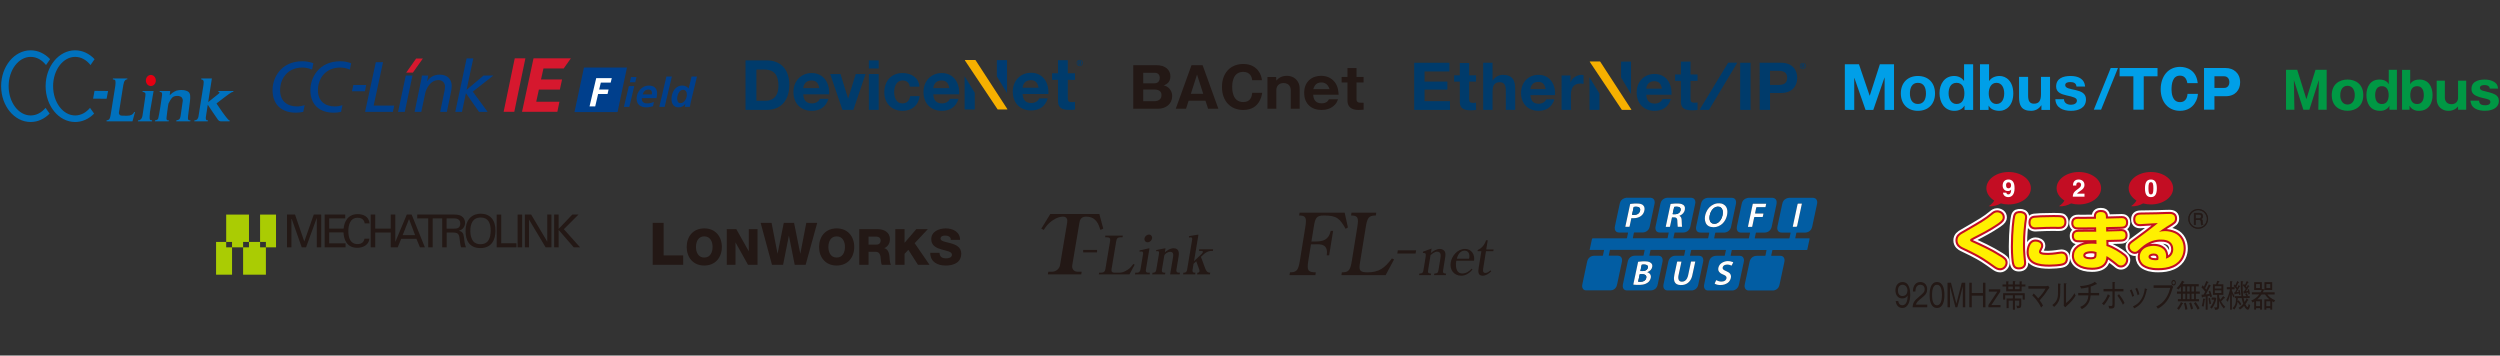 <?xml version="1.0" encoding="utf-8"?>
<!-- Generator: Adobe Illustrator 27.5.0, SVG Export Plug-In . SVG Version: 6.00 Build 0)  -->
<svg version="1.1" xmlns="http://www.w3.org/2000/svg" xmlns:xlink="http://www.w3.org/1999/xlink" x="0px" y="0px" width="675px"
	 height="96px" viewBox="0 0 675 96" style="enable-background:new 0 0 675 96;" xml:space="preserve">
<rect x="0" y="0" width="675" height="96" fill="#333333" stroke="none"/>
<style type="text/css">
	.st0{fill:#FFF100;}
	.st1{fill:#0071BD;}
	.st2{fill:#E50012;}
	.st3{fill:#009844;}
	.st4{fill:#231815;}
	.st5{fill:#AACC03;}
	.st6{fill:#009FE8;}
	.st7{fill:#FFFFFF;}
	.st8{fill:none;stroke:#FFFFFF;stroke-width:2.235;stroke-linecap:round;stroke-linejoin:round;stroke-miterlimit:10;}
	.st9{fill:#C30D23;}
	.st10{fill:none;stroke:#C30D23;stroke-width:1.118;stroke-linecap:round;stroke-linejoin:round;stroke-miterlimit:10;}
	.st11{fill:#FFF000;}
	.st12{fill:#231815;stroke:#231815;stroke-width:0.149;stroke-miterlimit:10;}
	.st13{fill:#003F8C;}
	.st14{fill:#D6182E;}
	.st15{fill:#003B6B;}
	.st16{fill:#F6B000;}
	.st17{fill:#003B71;}
	.st18{fill:#025DA3;}
	.st19{fill:#FDFDFE;}
	.st20{fill:#035DA3;}
	.st21{fill:#005DA3;}
</style>
<g id="レイヤー_2">
	<g>
		<g>
			<path class="st0" d="M4.371,115.663H2.376v-2.128h1.995V115.663z M4.238,128.504H2.509v-10.924h1.729V128.504z"/>
			<path class="st0" d="M8.95,117.581l0.038,1.597c0.38-0.552,1.349-1.995,3.458-1.995c1.862,0,3.914,1.292,3.914,4.084v7.238
				h-1.709v-7.124c0-0.456-0.19-2.755-2.679-2.755c-1.824,0-2.983,1.596-2.983,3.135v6.744H7.259v-10.924H8.95z"/>
			<path class="st0" d="M28.328,113.535v14.97h-1.691l-0.019-1.463c-0.494,0.684-1.311,1.881-3.42,1.881
				c-2.507,0-4.521-2.07-4.521-5.852c0-4.198,2.355-5.889,4.559-5.889c2.166,0,3.059,1.368,3.382,1.861v-5.509H28.328z
				 M20.483,123.052c0,3.951,2.166,4.407,3.059,4.407c0.836,0,3.078-0.398,3.078-4.407c0-3.875-2.071-4.427-3.078-4.427
				C22.781,118.625,20.483,118.968,20.483,123.052z"/>
			<path class="st0" d="M40.697,125.123c-0.266,1.083-0.931,3.8-4.844,3.8c-4.73,0-5.205-4.293-5.205-5.89
				c0-3.229,1.615-5.851,5.053-5.851c3.4,0,5.129,2.621,5.148,6.269h-8.416c0.114,2.375,0.988,4.009,3.4,4.009
				c0.494,0,2.66,0,3.04-2.337H40.697z M39.044,122.083c-0.323-2.166-1.368-3.458-3.305-3.458c-1.919,0-2.983,1.292-3.268,3.458
				H39.044z"/>
			<path class="st0" d="M44.555,117.581l3.172,4.161l3.154-4.161h2.185l-4.274,5.319l4.502,5.604h-2.166l-3.401-4.445l-3.4,4.445
				h-2.185l4.521-5.604l-4.274-5.319H44.555z"/>
			<path class="st0" d="M65.89,121.019c0,3.04-0.76,7.903-5.661,7.903c-4.958,0-5.68-4.978-5.68-7.903
				c0-2.85,0.684-7.902,5.68-7.902S65.89,118.169,65.89,121.019z M56.449,121.019c0,2.489,0.532,6.251,3.761,6.251
				c3.268,0,3.78-3.781,3.78-6.251c0-2.507-0.532-6.25-3.761-6.25C56.981,114.769,56.449,118.493,56.449,121.019z"/>
			<path class="st0" d="M76.702,117.334c-0.228-1.768-1.52-2.565-3.021-2.565c-3.743,0-4.027,3.952-4.161,5.966
				c0.418-0.514,1.501-1.805,4.236-1.805c3.306,0,5.129,2.223,5.129,4.901c0,2.887-2.052,5.091-5.433,5.091
				c-5.414,0-5.87-5.452-5.87-7.599c0-4.787,2.033-8.207,6.06-8.207c0.38,0,4.445,0,5.053,4.218H76.702z M70.888,121.171
				c-0.703,0.57-1.197,1.52-1.197,2.564c0,2.28,1.824,3.534,3.819,3.534c1.596,0,3.476-0.97,3.476-3.458
				c0-3.059-2.488-3.4-3.249-3.4C72.01,120.412,71.269,120.886,70.888,121.171z"/>
			<path class="st0" d="M89.242,130.879h-9.499v-0.95h9.499V130.879z"/>
			<path class="st0" d="M101.421,121.019c0,3.04-0.76,7.903-5.661,7.903c-4.958,0-5.68-4.978-5.68-7.903
				c0-2.85,0.684-7.902,5.68-7.902S101.421,118.169,101.421,121.019z M91.979,121.019c0,2.489,0.532,6.251,3.761,6.251
				c3.268,0,3.78-3.781,3.78-6.251c0-2.507-0.532-6.25-3.761-6.25C92.511,114.769,91.979,118.493,91.979,121.019z"/>
			<path class="st0" d="M113.562,115.168h-6.801l-0.893,4.844c0.874-0.931,2.128-1.311,3.4-1.311c2.584,0,5.072,1.786,5.072,5.034
				c0,2.584-1.729,5.187-5.395,5.187c-2.052,0-3.534-0.779-4.388-1.558c-1.026-0.931-1.254-2.146-1.349-3.021h1.995
				c0.266,1.956,1.615,2.926,3.553,2.926c1.71,0,3.686-0.95,3.686-3.591c0-1.995-1.292-3.477-3.534-3.477
				c-1.862,0-2.754,0.988-3.153,1.443h-2.071l1.482-8.111h8.396V115.168z"/>
			<path class="st0" d="M118.731,128.504h-1.976v-2.108h1.976V128.504z"/>
			<path class="st0" d="M122.778,125.218c0.152,2.032,1.881,2.241,2.641,2.241c0.361,0,2.755,0,2.755-1.786
				c0-1.158-0.646-1.367-2.926-2.051c-2.66-0.798-4.008-1.197-4.008-3.287c0-2.47,2.507-3.153,4.16-3.153
				c3.933,0,4.236,2.432,4.37,3.438h-1.786c-0.057-1.938-2.014-1.995-2.508-1.995c-1.596,0-2.432,0.665-2.432,1.539
				c0,0.931,0.266,1.216,3.134,2.09c2.451,0.76,3.8,1.33,3.8,3.229c0,2.47-2.204,3.438-4.37,3.438c-4.084,0-4.502-2.659-4.635-3.704
				H122.778z"/>
			<path class="st0" d="M133.171,117.581l3.571,9.157l3.572-9.157h1.938l-4.521,10.924h-1.976l-4.521-10.924H133.171z"/>
			<path class="st0" d="M154.146,118.702c-0.152-0.057-0.342-0.114-0.627-0.114c-0.627,0-0.988,0.305-1.178,0.476
				c0.114,0.285,0.247,0.589,0.247,1.102c0,1.861-1.615,3.002-4.084,3.002c-0.589,0-1.482-0.134-1.881-0.209
				c-0.228,0.075-0.855,0.36-0.855,0.798c0,0.513,0.551,0.665,2.85,0.874c2.28,0.209,3.438,0.342,4.217,0.931
				c0.684,0.494,1.102,1.234,1.102,2.185c0,3.306-4.673,3.306-5.338,3.306c-2.299,0-5.129-0.532-5.129-3.078
				c0-0.247,0-1.938,1.805-2.583c-0.513-0.229-1.234-0.57-1.234-1.368c0-0.456,0.228-0.988,1.481-1.501
				c-0.437-0.285-1.33-0.893-1.33-2.374c0-1.843,1.596-2.964,4.198-2.964c1.957,0,2.679,0.513,3.229,0.893
				c0.19-0.247,0.76-1.007,1.976-1.007c0.266,0,0.38,0.038,0.551,0.095V118.702z M145.217,127.745c0,1.216,1.007,1.938,3.514,1.938
				c1.292,0,3.363-0.228,3.363-1.861c0-1.103-0.855-1.406-1.083-1.482c-0.627-0.189-3.134-0.418-3.951-0.493
				C146.205,126.111,145.217,126.434,145.217,127.745z M146.015,120.165c0,1.672,2.071,1.71,2.375,1.729
				c0.247,0,2.394-0.019,2.394-1.729c0-1.063-0.874-1.71-2.375-1.71C146.794,118.455,146.015,119.158,146.015,120.165z"/>
		</g>
	</g>
</g>
<g id="レイヤー_1">
	<g>
		<g>
			<path class="st1" d="M37.273,32.496c0.536,0,0.615-0.197,0.801-0.354c0.182-0.157,0.379-0.58,0.455-1.275l0.645-4.361
				c0.039-0.39,0.147-0.854,0.086-1.274c-0.06-0.24-0.453-0.42-0.784-0.42l0.052-0.248h2.944c0.006,0.041-0.973,5.636-0.973,5.636
				c-0.07,0.682-0.168,1.891-0.026,2.06c0.147,0.179,0.02,0.187,0.6,0.235l-0.029,0.256h-3.812L37.273,32.496z"/>
		</g>
		<polygon class="st1" points="25.519,24.535 29.184,24.567 28.78,26.663 25.135,26.633 		"/>
		<g>
			<path class="st1" d="M28.769,32.503c0.577-0.055,0.737-0.328,0.851-0.539c0.12-0.219,0.181-0.491,0.27-1.016l1.243-7.777
				c0.068-0.618,0.098-1.058,0.032-1.323c-0.064-0.283-0.236-0.382-0.688-0.412l0.003-0.251H34.4l-0.064,0.251
				c-0.325,0-0.395,0.06-0.577,0.27c-0.217,0.24-0.344,0.613-0.469,1.256l-1.193,7.516c-0.017,0.192,0.105,0.449,0.284,0.574
				c0.21,0.211,0.573,0.154,0.79,0.182c0.357,0.029,0.791,0.01,1.193,0.01c0.5,0,0.848-0.086,1.107-0.216
				c0.36-0.195,0.533-0.331,0.755-0.787l0.233,0.012l-0.688,2.499h-7.003V32.503z"/>
			<path class="st2" d="M39.383,21.732c0-0.829,0.605-1.499,1.344-1.499c0.746,0,1.346,0.67,1.346,1.499
				c0,0.831-0.6,1.498-1.346,1.498C39.987,23.229,39.383,22.562,39.383,21.732"/>
			<path class="st1" d="M41.868,32.496c0.437-0.054,0.6-0.187,0.787-0.345c0.286-0.667,1.1-6.226,1.1-6.435
				c0.035-0.172,0.035-0.545-0.123-0.737c-0.127-0.152-0.259-0.111-0.558-0.166l0.09-0.248c0,0,2.801,0.026,2.801,0
				c0.006,0.031-0.134,1.096-0.144,1.151l0.707-0.632c0.236-0.168,0.764-0.488,1.144-0.621c0.357-0.104,1.139-0.21,1.797-0.138
				c0.49,0.045,1.062,0.217,1.373,0.447c0.594,0.452,0.58,1.335,0.453,2.499l-0.503,3.933c-0.02,0.341-0.085,0.762-0.02,0.985
				c0.077,0.23,0.262,0.302,0.664,0.308l-0.067,0.256h-3.786l0.05-0.256c0.44-0.06,0.586-0.149,0.781-0.322
				c0.169-0.137,0.326-0.568,0.393-1.177l0.544-3.789c0.014-0.297-0.054-0.574-0.305-0.918c-0.07-0.118-0.496-0.332-0.737-0.366
				c-0.347-0.054-0.982-0.054-1.431,0.159c-0.667,0.313-1.142,1.428-1.38,1.854c-0.134,0.337-0.555,3.966-0.555,3.966
				c-0.015,0.248,0.05,0.423,0.151,0.493c0.179,0.143,0.258,0.064,0.51,0.101l-0.064,0.256h-3.736L41.868,32.496z"/>
			<path class="st1" d="M52.501,32.496c0.535-0.039,0.679-0.203,0.822-0.383c0.098-0.111,0.243-0.382,0.293-0.839l1.329-8.368
				c0.044-0.392,0.082-0.946-0.015-1.121c-0.125-0.105-0.178-0.251-0.278-0.268c-0.103-0.02-0.246-0.092-0.339-0.082l0.036-0.249
				h2.855l-0.991,6.372c0,0,2.906-2.282,2.888-2.301c0.172-0.156,0.191-0.265,0.156-0.337c-0.039-0.076-0.198-0.086-0.313-0.089
				l0.055-0.267h4.033l-0.061,0.248c-0.175,0-0.375,0.056-0.565,0.187c-0.233,0.041-3.885,2.874-3.885,2.874
				c-0.117,0.085,0,0.162,0,0.162c0.583,0.888,2.407,3.615,3.229,4.364c0.143,0.172,0.299,0.098,0.299,0.098l-0.051,0.256h-2.366
				c-0.389,0-0.615-0.214-0.778-0.417c-0.127-0.1-2.757-4.07-2.757-4.07l-0.522,3.391c-0.038,0.388,0.022,0.555,0.081,0.675
				c0.098,0.133,0.222,0.185,0.514,0.165l-0.08,0.256h-3.634L52.501,32.496z"/>
			<path class="st1" d="M0.306,23.263c0-5.351,3.569-9.68,7.966-9.68c2.012,0,3.853,0.906,5.257,2.398l-1.104,1.584
				c-1.075-1.368-2.53-2.21-4.132-2.21c-3.292,0-5.96,3.541-5.96,7.908c0,4.367,2.668,7.908,5.96,7.908c1.536,0,2.939-0.774,4-2.052
				l1.11,1.55c-1.389,1.416-3.175,2.27-5.131,2.27C3.875,32.94,0.306,28.608,0.306,23.263"/>
			<path class="st1" d="M12.319,23.263c0-5.351,3.569-9.68,7.966-9.68c2.009,0,3.847,0.906,5.25,2.398l-1.099,1.584
				c-1.075-1.368-2.53-2.21-4.135-2.21c-3.292,0-5.961,3.541-5.961,7.908c0,4.367,2.67,7.908,5.961,7.908
				c1.54,0,2.942-0.774,4.001-2.052l1.115,1.55c-1.39,1.416-3.179,2.27-5.132,2.27C15.887,32.94,12.319,28.608,12.319,23.263"/>
		</g>
	</g>
	<g>
		<polygon class="st3" points="625.184,18.855 622.726,26.782 620.25,18.855 617.23,18.855 617.23,29.623 619.485,29.623 
			619.348,21.615 621.903,29.623 623.531,29.623 626.086,21.615 625.949,29.623 628.204,29.623 628.204,18.855 		"/>
		<g>
			<path class="st3" d="M633.824,23.162c-1.22,0-1.954,0.994-1.954,2.579c0,1.256,0.602,2.486,1.954,2.486
				c1.285,0,1.967-1.104,1.967-2.541C635.791,24.267,635.109,23.162,633.824,23.162 M629.572,25.686c0-2.964,2.094-4.21,4.265-4.21
				c2.158,0,4.249,1.246,4.249,4.21c0,2.98-2.091,4.224-4.249,4.224C631.666,29.91,629.572,28.666,629.572,25.686"/>
			<path class="st3" d="M641.292,25.686c0,1.163,0.395,2.407,1.817,2.407c1.406,0,1.83-1.204,1.83-2.407
				c0-1.23-0.424-2.419-1.83-2.419C641.701,23.267,641.292,24.485,641.292,25.686 M644.968,18.855h2.199v10.768h-2.023v-1.08
				c-0.188,0.329-0.45,0.778-1.214,1.135c-0.262,0.12-0.644,0.246-1.327,0.246c-2.72,0-3.673-2.161-3.673-4.239
				c0-2.364,1.16-4.207,3.52-4.207c1.738,0,2.298,0.889,2.518,1.256V18.855z"/>
			<path class="st3" d="M650.781,25.689c0,1.201,0.425,2.404,1.835,2.404c1.421,0,1.814-1.244,1.814-2.404
				c0-1.207-0.409-2.422-1.814-2.422C651.206,23.267,650.781,24.456,650.781,25.689 M650.754,22.722
				c0.217-0.356,0.78-1.243,2.516-1.243c2.365,0,3.523,1.843,3.523,4.21c0,2.075-0.956,4.236-3.689,4.236
				c-0.669,0-1.052-0.124-1.311-0.246c-0.767-0.356-1.023-0.806-1.215-1.15v1.094h-2.024V18.857h2.2V22.722z"/>
			<path class="st3" d="M663.675,29.623v-0.889c-0.354,0.411-1.04,1.19-2.652,1.19c-1.489,0-3.115-1.013-3.115-3.184v-4.963h2.2
				v4.634c0,0.437,0.219,1.722,1.801,1.722c1.123,0,1.766-0.752,1.766-1.722v-4.634h2.2v7.845H663.675z"/>
			<path class="st3" d="M672.223,23.923c-0.017-0.191-0.029-0.367-0.178-0.544c-0.344-0.37-0.941-0.412-1.218-0.412
				c-0.367,0-1.256,0.068-1.256,0.739c0,0.574,0.641,0.753,0.832,0.791c3.035,0.752,4.291,1.067,4.291,2.776
				c0,1.612-1.432,2.637-3.783,2.637c-0.863,0-1.872-0.165-2.544-0.561c-1.081-0.641-1.217-1.338-1.341-2.171h2.311
				c0.084,1.078,0.819,1.244,1.698,1.244c1.062,0,1.361-0.482,1.361-0.864c0-0.656-0.544-0.765-2.049-1.109
				c-2.922-0.627-3.044-1.664-3.044-2.484c0-2.406,2.841-2.486,3.567-2.486c0.408,0,1.897,0.028,2.911,0.899
				c0.476,0.412,0.597,0.822,0.708,1.545H672.223z"/>
		</g>
	</g>
	<g>
		<polygon class="st4" points="176.225,60.166 176.225,71.494 184.461,71.494 184.461,68.954 179.179,68.954 179.179,60.166 		"/>
		<g>
			<path class="st4" d="M190.152,69.54c1.623,0,2.241-1.429,2.241-2.862c0-1.429-0.619-2.856-2.241-2.856
				c-1.621,0-2.239,1.427-2.239,2.856C187.913,68.111,188.531,69.54,190.152,69.54 M190.152,61.664c3.035,0,4.749,2.223,4.749,5.014
				c0,2.791-1.713,5.014-4.749,5.014c-3.033,0-4.745-2.223-4.745-5.014C185.407,63.887,187.119,61.664,190.152,61.664"/>
		</g>
		<polygon class="st4" points="196.225,61.865 198.8,61.865 202.143,67.8 202.171,67.8 202.171,61.865 204.535,61.865 
			204.535,71.494 201.959,71.494 198.612,65.494 198.585,65.494 198.585,71.494 196.225,71.494 		"/>
		<polygon class="st4" points="217.523,71.494 214.571,71.494 213.018,63.692 212.986,63.692 211.434,71.494 208.435,71.494 
			205.374,60.168 208.324,60.168 209.925,68.449 209.958,68.449 211.619,60.168 214.397,60.168 216.065,68.449 216.097,68.449 
			217.702,60.168 220.649,60.168 		"/>
		<g>
			<path class="st4" d="M225.902,69.54c1.617,0,2.236-1.429,2.236-2.862c0-1.429-0.619-2.856-2.236-2.856
				c-1.619,0-2.238,1.427-2.238,2.856C223.664,68.111,224.283,69.54,225.902,69.54 M225.902,61.664c3.033,0,4.743,2.223,4.743,5.014
				c0,2.791-1.709,5.014-4.743,5.014c-3.039,0-4.749-2.223-4.749-5.014C221.153,63.887,222.863,61.664,225.902,61.664"/>
			<path class="st4" d="M234.508,66.045h2.106c0.754,0,1.154-0.405,1.154-1.129c0-0.716-0.566-1.04-1.266-1.04h-1.993V66.045z
				 M231.999,61.865h4.907c1.699,0,3.368,0.771,3.368,2.713c0,1.035-0.494,2.019-1.507,2.409v0.029
				c1.026,0.244,1.322,1.387,1.404,2.305c0.025,0.405,0.067,1.822,0.407,2.172h-2.485c-0.214-0.322-0.257-1.27-0.282-1.536
				c-0.073-0.971-0.228-1.968-1.404-1.968h-1.899v3.504h-2.509V61.865z"/>
		</g>
		<polygon class="st4" points="241.728,61.865 244.235,61.865 244.235,65.559 247.402,61.865 250.519,61.865 246.957,65.656 
			250.962,71.494 247.849,71.494 245.257,67.451 244.235,68.529 244.235,71.494 241.728,71.494 		"/>
		<g>
			<path class="st4" d="M253.665,68.257c0.052,1.133,0.752,1.496,1.82,1.496c0.756,0,1.541-0.269,1.541-0.979
				c0-0.854-1.378-1.017-2.768-1.407c-1.371-0.391-2.82-1.011-2.82-2.778c0-2.106,2.118-2.925,3.924-2.925
				c1.914,0,3.846,0.932,3.86,3.102h-2.509c0.042-0.879-0.785-1.161-1.554-1.161c-0.537,0-1.212,0.188-1.212,0.821
				c0,0.745,1.391,0.879,2.791,1.27c1.391,0.391,2.798,1.038,2.798,2.777c0,2.442-2.082,3.225-4.198,3.225
				c-2.211,0-4.168-0.973-4.177-3.441H253.665z"/>
		</g>
	</g>
	<g>
		<polygon class="st5" points="70.222,65.32 70.222,57.936 74.524,57.936 74.524,66.781 71.791,66.781 71.791,65.32 		"/>
		<polygon class="st5" points="61.071,65.32 61.071,57.936 67.224,57.936 67.224,65.32 65.641,65.32 65.641,66.781 62.648,66.781 
			62.648,65.32 		"/>
		<polygon class="st5" points="67.224,65.32 67.224,66.781 65.641,66.781 65.641,74.165 71.791,74.165 71.791,66.781 70.222,66.781 
			70.222,65.32 		"/>
		<polygon class="st5" points="58.338,65.32 58.338,74.165 62.653,74.165 62.653,66.781 61.071,66.781 61.071,65.32 		"/>
		<polygon class="st4" points="77.488,57.932 77.488,66.778 78.679,66.778 78.679,58.868 81.473,66.778 82.639,66.778 85.53,58.817 
			85.53,66.778 86.732,66.778 86.732,57.932 84.716,57.932 82.157,65.219 79.657,57.932 		"/>
		<g>
			<path class="st4" d="M96.45,66.907c1.51,0,3.114-0.725,3.3-2.462h-1.344c-0.036,0.209-0.109,0.587-0.425,0.931
				c-0.385,0.393-0.899,0.524-1.438,0.524c-2.018,0-2.494-1.8-2.494-3.466c0-1.464,0.376-3.64,2.515-3.64
				c1.697,0,1.85,1.225,1.903,1.526h1.31c-0.164-2.006-1.925-2.51-3.17-2.51c-2.764,0-3.654,2.136-3.831,3.914H88.88v-2.749h4.327
				v-1.043H87.66v8.843h5.644v-1.079H88.88v-2.94h3.869C92.816,64.472,93.519,66.907,96.45,66.907"/>
		</g>
		<path class="st4" d="M108.727,63.478l1.713-4.337l1.628,4.337H108.727z M101.307,57.932h-1.221v8.845h1.221v-3.996h4.197v3.996
			h0.613h0.613h0.648l0.956-2.306h4.098l0.956,2.306h1.332l-3.573-8.845h-1.31l-3.106,7.4v-7.4h-1.227v3.792h-4.197V57.932z"/>
		<g>
			<path class="st4" d="M120.587,61.736v-2.773h1.935c0.486,0,1.761,0,1.761,1.433c0,0.731-0.425,1.051-0.601,1.15
				c-0.328,0.19-1.03,0.19-1.16,0.19H120.587z M124.085,64.433c0.081,0.676,0.211,1.749,0.405,2.348h1.312
				c-0.344-0.984-0.433-1.749-0.553-2.79c-0.124-1.103-0.504-1.478-1.348-1.703c0.265-0.073,0.666-0.192,1.047-0.573
				c0.385-0.393,0.624-0.948,0.624-1.571c0-0.709-0.322-1.381-0.984-1.798c-0.648-0.415-1.579-0.415-2.033-0.415h-2.766H119.4
				h-6.746v1.043h2.964v7.806h1.209v-7.806h2.573v7.806h1.207v-4h1.545C123.64,62.781,123.939,63.145,124.085,64.433"/>
			<path class="st4" d="M127.774,65.131c-0.611-0.759-0.785-1.824-0.785-2.79c0-1.812,0.575-3.61,2.812-3.61
				c2.023,0,2.687,1.517,2.687,3.525c0,0.601-0.077,1.994-0.794,2.875c-0.514,0.616-1.239,0.808-1.96,0.808
				C129.033,65.939,128.274,65.755,127.774,65.131 M133.779,62.263c0-2.998-1.539-4.563-3.989-4.563
				c-0.818,0-2.032,0.201-2.948,1.19c-0.968,1.041-1.138,2.52-1.138,3.523c0,2.424,0.976,4.567,3.99,4.567
				C132.843,66.98,133.779,64.615,133.779,62.263"/>
		</g>
		<polygon class="st4" points="134.107,57.932 134.107,66.778 139.439,66.778 139.439,65.682 135.326,65.682 135.326,57.932 		"/>
		<rect x="139.755" y="57.934" class="st4" width="1.227" height="8.847"/>
		<polygon class="st4" points="141.711,57.932 141.711,66.778 142.824,66.778 142.824,59.265 147.319,66.778 148.886,66.778 
			148.886,57.932 147.76,57.932 147.76,65.245 143.415,57.932 		"/>
		<polygon class="st4" points="149.623,57.932 149.623,66.778 150.831,66.778 150.831,62.081 154.909,66.778 156.621,66.778 
			152.242,61.888 156.19,57.932 154.518,57.932 150.831,61.801 150.831,57.932 		"/>
	</g>
	<g>
		<g>
			<path class="st4" d="M291.937,74.086h-9.017l0.126-0.716h0.959c1.093,0,2.033-0.784,2.198-1.767l1.942-11.542
				c0.128-0.782-0.075-1.564-1.127-1.564c-1.366,0-2.675,0.849-3.345,1.408c-0.753,0.607-1.155,1.119-1.866,2.17l-0.657-0.335
				l2.434-3.963h13.24l1.057,3.963l-0.773,0.335c-0.469-1.475-1.143-3.578-3.83-3.578c-0.447,0-1.564,0-1.822,1.564l-1.944,11.542
				c-0.144,0.851,0.284,1.767,1.519,1.767h1.028L291.937,74.086z"/>
			<path class="st4" d="M300.124,72.634c-0.158,0.922,0.383,0.977,0.849,0.993h1.168c0.772,0,1.382-0.172,2.429-0.862
				c0.538-0.361,0.951-0.849,1.446-1.497l0.34,0.204l-1.403,2.614h-8.265l0.078-0.46h0.501c0.734,0,1.076-0.3,1.19-0.993
				l1.274-7.574c0.109-0.651-0.083-0.994-0.855-0.994h-0.504l0.077-0.456h4.714l-0.077,0.456h-0.501
				c-0.779,0-1.072,0.302-1.191,0.994L300.124,72.634z"/>
			<path class="st4" d="M309.015,64.368c0.091-0.56,0.634-1.031,1.195-1.031c0.559,0,0.938,0.456,0.846,1.031
				c-0.096,0.578-0.622,1.051-1.194,1.051C309.283,65.419,308.918,64.945,309.015,64.368 M307.057,73.627
				c0.348,0,0.718-0.172,0.852-0.774l0.712-4.24c0.057-0.348,0.018-0.721-0.41-0.721c-0.061,0-0.247,0-0.506,0.085l-0.043-0.356
				c0.222-0.045,2.29-0.506,2.364-0.535c0.026,0,0.238-0.056,0.254-0.056c0.057,0,0.075,0.056,0.065,0.115l-0.959,5.709
				c-0.086,0.528,0.118,0.774,0.65,0.774h0.444l-0.077,0.46h-3.955l0.078-0.46H307.057z"/>
			<path class="st4" d="M311.184,73.627c0.53,0,0.868-0.045,1.012-0.82l0.726-4.296c0.102-0.607-0.086-0.705-0.359-0.705
				c-0.187,0-0.291,0.029-0.393,0.041l-0.003-0.329c1.039-0.203,1.146-0.23,2.126-0.432c0.239-0.056,0.267-0.056,0.3-0.056
				c0.083,0,0.078,0.115,0.077,0.16l-0.156,0.919c0.335-0.274,1.283-1.079,2.378-1.079c1.338,0,1.535,1.047,1.325,2.288
				l-0.584,3.489c-0.096,0.546,0.121,0.82,0.651,0.82h0.306l-0.083,0.46h-2.571l0.774-4.599c0.115-0.661,0.163-1.494-0.74-1.494
				c-0.793,0-1.553,0.674-1.602,0.974l-0.645,3.84c-0.099,0.591,0.08,0.82,0.651,0.82h0.275l-0.078,0.46h-3.465L311.184,73.627z"/>
			<path class="st4" d="M324.248,69.355c0.386,1.055,0.855,2.332,1.168,3.139c0.415,1.047,0.868,1.089,1.234,1.133h0.115
				l-0.075,0.46h-3.468l0.078-0.46c0.156,0,0.504,0,0.568-0.389c0.022-0.128,0-0.262-0.057-0.431
				c-0.048-0.128-0.354-0.973-0.83-2.257l-0.721,0.677l-0.278,1.679c-0.07,0.421,0.109,0.721,0.556,0.721h0.242l-0.077,0.46h-3.275
				l0.077-0.46h0.217c0.415,0,0.705-0.275,0.782-0.721l1.373-8.174c0.064-0.375-0.003-0.651-0.338-0.651
				c-0.182,0-0.38,0.046-0.498,0.075l-0.032-0.389c1.106-0.171,1.931-0.314,2.126-0.361c0.224-0.04,0.284-0.056,0.354-0.056
				c0.07,0,0.093,0.041,0.07,0.171l-1.165,6.976l2.092-1.973c0.123-0.115,0.251-0.287,0.279-0.46
				c0.038-0.214-0.064-0.303-0.338-0.303h-0.704l0.078-0.456h3.754l-0.08,0.456h-0.53c-0.734,0-1.47,0.434-2.033,0.98
				L324.248,69.355z"/>
		</g>
		<rect x="292.451" y="67.471" class="st4" width="3.76" height="0.674"/>
	</g>
	<g>
		<g>
			<path class="st4" d="M353.247,70.372c-0.409,2.557-0.186,3.157,2.023,3.157l-0.119,0.762h-6.987l0.125-0.762
				c1.843,0,2.265-0.6,2.681-3.157l1.458-9.033c0.412-2.533,0.188-3.156-1.659-3.156l0.125-0.762h12.168l0.877,3.99l-0.613,0.368
				c-1.584-2.743-2.318-3.596-5.919-3.596c-2.097,0-2.325,0.852-2.689,3.113l-0.635,3.914h0.943c2.168,0,3.707-0.392,4.27-2.879
				h0.648l-1.072,6.615h-0.671c0.501-2.951-1.454-3.09-3.297-2.974h-0.941L353.247,70.372z"/>
			<path class="st4" d="M376.394,70.048l-2.275,4.244h-11.94l0.12-0.76c1.894,0,2.292-0.602,2.706-3.157l1.461-9.032
				c0.409-2.536,0.213-3.159-1.678-3.159l0.119-0.758h6.687l-0.125,0.758c-1.911,0-2.313,0.623-2.717,3.159l-1.54,9.492
				c-0.326,2.03-0.252,2.697,2.025,2.697c3.09,0,4.646-1.176,6.583-3.757L376.394,70.048z"/>
		</g>
		<polygon class="st4" points="377.416,67.584 377.271,68.46 382.207,68.46 382.349,67.584 		"/>
		<g>
			<path class="st4" d="M385.682,72.349c-0.214,1.331-0.227,1.415,0.702,1.53l-0.066,0.412h-3.156l0.061-0.412
				c0.984-0.115,0.997-0.2,1.212-1.53l0.493-3.045c0.077-0.754,0.114-1.022-0.754-1.022l0.053-0.341l2.307-0.834l-0.193,1.207
				c0.627-0.584,1.609-1.108,2.401-1.108c0.498,0,0.96,0.201,1.253,0.554c0.389,0.523,0.293,1.174,0.188,1.843l-0.447,2.747
				c-0.213,1.331-0.229,1.415,0.701,1.53l-0.069,0.412h-3.172l0.069-0.412c0.993-0.115,1.008-0.2,1.224-1.53l0.402-2.48
				c0.139-0.851,0.251-1.918-0.867-1.918c-0.623,0-1.286,0.513-1.781,0.938L385.682,72.349z"/>
			<path class="st4" d="M396.652,69.855c0.246-0.978,0.015-2.181-1.217-2.181c-1.205,0-1.898,1.217-2.079,2.181H396.652z
				 M393.194,70.394c-0.224,1.387-0.148,3.439,1.622,3.439c0.95,0,1.86-0.521,2.532-1.289l0.208,0.227
				c-0.752,0.979-1.86,1.672-3.02,1.672c-1.98,0-3.169-1.613-2.849-3.553c0.29-1.815,1.85-3.685,3.84-3.685
				c1.766,0,2.742,1.515,2.468,3.189H393.194z"/>
			<path class="st4" d="M398.937,67.828l0.051-0.338c1.123-0.442,1.932-1.532,2.232-2.61h0.475l-0.409,2.48h1.988l-0.076,0.468
				h-1.985l-0.689,4.293c-0.109,0.638-0.326,1.573,0.547,1.573c0.557,0,0.95-0.353,1.365-0.709l0.194,0.284
				c-0.636,0.61-1.439,1.174-2.302,1.174c-1.245,0-1.27-1.022-1.101-2.025l0.742-4.59H398.937z"/>
		</g>
	</g>
	<g>
		<g>
			<g>
				<g>
					<g>
						<polygon class="st6" points="498.107,17.354 501.918,17.354 504.805,25.836 504.836,25.836 507.566,17.354 511.381,17.354 
							511.381,29.677 508.841,29.677 508.841,20.951 508.805,20.951 505.791,29.677 503.698,29.677 500.678,21.035 500.643,21.035 
							500.643,29.677 498.107,29.677 						"/>
						<path class="st6" d="M515.678,25.228c0-1.434,0.5-2.867,2.157-2.867c1.675,0,2.175,1.433,2.175,2.867
							c0,1.413-0.5,2.847-2.175,2.847C516.179,28.075,515.678,26.642,515.678,25.228 M513.224,25.228
							c0,2.834,1.812,4.697,4.611,4.697c2.811,0,4.624-1.863,4.624-4.697c0-2.847-1.813-4.713-4.624-4.713
							C515.036,20.515,513.224,22.381,513.224,25.228z"/>
						<path class="st6" d="M530.383,25.192c0,1.47-0.486,2.884-2.107,2.884c-1.519,0-2.157-1.463-2.157-2.864
							c0-1.466,0.555-2.85,2.157-2.85C529.866,22.361,530.383,23.745,530.383,25.192 M530.421,29.677h2.33V17.354h-2.454v4.494
							h-0.036h0.017c-0.568-0.883-1.602-1.333-2.659-1.333c-2.616,0-3.952,2.228-3.952,4.628c0,2.467,1.316,4.783,4.008,4.783
							c1.136,0,2.14-0.416,2.708-1.384h0.038V29.677z"/>
						<path class="st6" d="M541.138,25.228c0,1.489-0.634,2.847-2.086,2.847c-1.449,0-2.091-1.358-2.091-2.847
							c0-1.5,0.642-2.867,2.091-2.867C540.504,22.361,541.138,23.729,541.138,25.228 M534.596,29.677h2.327v-1.136h0.038
							c0.535,0.984,1.623,1.384,2.931,1.384c1.779,0,3.696-1.437,3.696-4.713c0-3.263-1.918-4.697-3.696-4.697
							c-1.103,0-2.208,0.416-2.811,1.333h-0.033v-4.494h-2.452V29.677z"/>
						<path class="st6" d="M553.512,29.677h-2.327v-1.239h-0.053c-0.618,1.001-1.686,1.486-2.727,1.486
							c-2.606,0-3.262-1.467-3.262-3.68v-5.489h2.448v5.04c0,1.473,0.436,2.2,1.57,2.2c1.329,0,1.904-0.746,1.904-2.561v-4.679
							h2.446V29.677z"/>
						<path class="st6" d="M557.273,26.786c0.023,1.067,0.921,1.496,1.888,1.496c0.703,0,1.605-0.272,1.605-1.138
							c0-0.743-1.019-0.999-2.779-1.381c-1.414-0.311-2.832-0.813-2.832-2.386c0-2.273,1.97-2.862,3.887-2.862
							c1.947,0,3.744,0.657,3.932,2.854h-2.327c-0.073-0.953-0.801-1.211-1.678-1.211c-0.553,0-1.362,0.101-1.362,0.827
							c0,0.879,1.382,0.998,2.779,1.328c1.432,0.327,2.829,0.846,2.829,2.503c0,2.347-2.038,3.108-4.073,3.108
							c-2.074,0-4.089-0.779-4.197-3.139H557.273z"/>
					</g>
				</g>
			</g>
		</g>
		<g>
			<path class="st6" d="M565.332,29.614l4.563-11.25h1.957l-4.558,11.25H565.332z"/>
			<path class="st6" d="M578.808,29.614h-2.798v-9.014h-3.724v-2.236h10.243v2.236h-3.721V29.614z"/>
			<path class="st6" d="M590.58,22.437c-0.241-1.527-1.065-2.016-2.002-2.016c-1.988,0-2.266,2.234-2.266,3.751
				c0,0.799,0.137,3.4,2.279,3.4c1.846,0,1.998-1.762,2.044-2.225h2.799c-0.056,0.631-0.142,1.513-0.936,2.659
				c-0.647,0.922-1.863,1.919-3.907,1.919c-3.09,0-5.205-2.327-5.205-5.836c0-3.458,2.015-6.035,5.219-6.035
				c1.794,0,4.423,0.855,4.775,4.383H590.58z"/>
			<path class="st6" d="M595.085,18.365h5.861c2.03,0,3.891,1.314,3.891,3.859c0,2.045-1.313,3.754-3.891,3.754h-3.049v3.637h-2.812
				V18.365z M597.898,23.737h2.657c0.727,0,1.372-0.505,1.372-1.567c0-0.938-0.56-1.569-1.372-1.569h-2.657V23.737z"/>
		</g>
	</g>
	<g>
		<g>
			<path class="st4" d="M512.537,81.285c0.081,0.783,0.538,1.137,1.07,1.137c1.326,0,1.427-1.752,1.48-2.645
				c-0.155,0.228-0.538,0.801-1.507,0.801c-1.171,0-1.817-0.986-1.817-2.174c0-1.28,0.727-2.257,1.925-2.257
				c1.917,0,2.079,2.417,2.079,3.369c0,1.743-0.525,3.639-2.146,3.639c-0.135,0-1.575,0-1.79-1.87H512.537z M512.436,78.421
				c0,0.858,0.391,1.507,1.231,1.507c0.969,0,1.353-0.783,1.353-1.482c0-0.943-0.585-1.566-1.346-1.566
				C513.069,76.879,512.436,77.343,512.436,78.421z"/>
			<path class="st4" d="M520.366,82.245v0.725h-3.957c0.047-1.356,0.653-1.938,1.635-2.763c1.319-1.12,1.615-1.364,1.615-2.14
				c0-0.867-0.612-1.188-1.177-1.188c-1.245,0-1.299,1.364-1.319,1.828h-0.68c0.034-1.634,0.78-2.561,2.012-2.561
				c1.05,0,1.837,0.707,1.837,1.954c0,0.859-0.296,1.415-1.393,2.282c-1.238,0.978-1.48,1.314-1.642,1.861H520.366z"/>
			<path class="st4" d="M524.997,79.651c0,1.348-0.269,3.504-2.005,3.504c-1.756,0-2.012-2.207-2.012-3.504
				c0-1.264,0.242-3.504,2.012-3.504C524.762,76.147,524.997,78.387,524.997,79.651z M521.653,79.651
				c0,1.104,0.188,2.771,1.333,2.771c1.158,0,1.339-1.676,1.339-2.771c0-1.112-0.188-2.771-1.333-2.771
				C521.841,76.879,521.653,78.531,521.653,79.651z"/>
			<path class="st4" d="M526.763,76.332l1.46,5.644l1.46-5.644h0.929v6.638h-0.659v-5.66l-1.467,5.66h-0.525l-1.46-5.66v5.66h-0.666
				v-6.638H526.763z"/>
			<path class="st4" d="M532.377,76.332v2.788h3.028v-2.788h0.666v6.638h-0.666v-3.134h-3.028v3.134h-0.659v-6.638H532.377z"/>
			<path class="st4" d="M540.071,78.126v0.614l-2.396,3.622h2.47v0.606h-3.277v-0.606l2.396-3.622h-2.274v-0.614H540.071z"/>
			<path class="st4" d="M545.846,77.368v1.289h-4.172v-1.289h-0.989v-0.563h0.989v-0.843l0.565,0.025
				c0.081,0,0.107,0.033,0.107,0.084c0,0.06-0.02,0.084-0.107,0.126v0.607h1.231v-0.919l0.565,0.034
				c0.101,0.008,0.142,0.033,0.142,0.084c0,0.067-0.067,0.109-0.148,0.144v0.657h1.265v-0.843l0.545,0.034
				c0.061,0,0.134,0.024,0.134,0.101c0,0.042-0.054,0.076-0.128,0.118v0.59h1.01v0.563H545.846z M546.122,80.897v-1.179h-2.093
				v0.867h1.716v1.617c0,0.901-0.222,1.02-1.144,1.011c-0.007-0.177-0.047-0.446-0.195-0.699c0.094,0.017,0.263,0.06,0.458,0.06
				c0.256,0,0.33-0.051,0.33-0.337v-1.078h-1.165v2.468h-0.558v-2.468h-1.137v2.038h-0.559v-2.611h1.696v-0.867h-2.066v1.179h-0.565
				V79.17h5.848v1.727H546.122z M543.471,77.368h-1.231v0.716h1.231V77.368z M545.295,77.368h-1.265v0.716h1.265V77.368z"/>
			<path class="st4" d="M553.036,78.067c-0.821,1.255-1.13,1.685-2.328,3.024c0.33,0.438,0.646,0.893,0.902,1.397
				c-0.323,0.295-0.411,0.43-0.498,0.564c-0.767-1.743-2.194-3.091-2.402-3.293l0.39-0.522c0.424,0.396,0.936,0.978,1.218,1.331
				c0.969-1.02,1.521-1.794,1.985-2.637h-4.636V77.25h4.912c0.128,0,0.29-0.067,0.411-0.127l0.37,0.556
				C553.158,77.882,553.097,77.974,553.036,78.067z"/>
			<path class="st4" d="M556.27,76.871v2.072c0,1.39-0.195,2.721-1.682,3.942c-0.087-0.151-0.162-0.262-0.478-0.531
				c1.48-1.036,1.548-2.282,1.548-3.335v-2.468l0.592,0.05c0.067,0.009,0.155,0.018,0.155,0.11
				C556.405,76.787,556.337,76.837,556.27,76.871z M558.019,82.582c-0.242,0.211-0.269,0.236-0.376,0.379l-0.431-0.379
				c0.006-0.168,0.02-0.421,0.02-0.656v-5.441l0.599,0.033c0.074,0,0.134,0.009,0.134,0.093s-0.061,0.109-0.134,0.151v5.046
				c0.875-0.641,1.716-1.592,2.274-2.646c0.161,0.362,0.208,0.48,0.323,0.641C559.924,80.695,559.15,81.613,558.019,82.582z"/>
			<path class="st4" d="M564.47,79.76c-0.155,2.409-1.602,3.293-2.375,3.706c-0.101-0.169-0.29-0.413-0.431-0.598
				c0.673-0.304,2.072-0.943,2.207-3.108h-2.759v-0.665h2.779v-1.533c-1.022,0.261-1.716,0.312-1.999,0.328
				c-0.061-0.177-0.168-0.455-0.289-0.674c1.453,0.009,3.183-0.455,4.017-1.137l0.498,0.497c0.02,0.017,0.041,0.05,0.041,0.093
				c0,0.059-0.034,0.101-0.088,0.101c-0.04,0-0.074-0.017-0.107-0.042c-0.303,0.193-0.733,0.404-1.474,0.657v1.71h2.274v0.665
				H564.47z"/>
			<path class="st4" d="M569.553,80.03c-0.511,1.069-0.868,1.617-1.5,2.375c-0.162-0.168-0.303-0.295-0.505-0.455
				c0.687-0.656,1.231-1.558,1.575-2.501l0.518,0.362c0.061,0.042,0.081,0.101,0.081,0.135
				C569.721,80.021,569.654,80.039,569.553,80.03z M570.959,78.682v3.444c0,0.683,0,1.188-1.043,1.188
				c-0.148,0-0.296-0.018-0.458-0.034c-0.02-0.16-0.047-0.37-0.168-0.75c0.148,0.034,0.397,0.085,0.707,0.085
				c0.37,0,0.37-0.16,0.37-0.716v-3.218h-2.416v-0.665h2.416V76.13l0.565,0.042c0.061,0.008,0.148,0.008,0.148,0.093
				c0,0.084-0.074,0.117-0.121,0.135v1.617h2.375v0.665H570.959z M573.18,82.295c-0.31-0.716-0.929-1.786-1.48-2.451l0.431-0.43
				c0.519,0.641,1.225,1.735,1.501,2.393C573.409,81.975,573.234,82.219,573.18,82.295z"/>
			<path class="st4" d="M575.721,80.139c-0.209-0.741-0.357-1.095-0.667-1.735l0.471-0.252c0.256,0.471,0.511,1.128,0.673,1.718
				C576.023,79.946,575.882,80.021,575.721,80.139z M579.61,78.287c-0.498,2.535-1.427,4.009-3.371,4.969
				c-0.121-0.228-0.182-0.328-0.336-0.547c0.821-0.354,2.786-1.298,3.203-4.877l0.519,0.202c0.087,0.033,0.121,0.067,0.121,0.126
				C579.744,78.244,579.684,78.269,579.61,78.287z M577.16,79.701c-0.155-0.623-0.33-1.137-0.626-1.743l0.478-0.244
				c0.282,0.573,0.478,1.095,0.632,1.743C577.591,79.474,577.355,79.558,577.16,79.701z"/>
			<path class="st4" d="M586.571,77.932c-0.861,2.906-1.932,4.254-3.943,5.425c-0.148-0.312-0.377-0.522-0.438-0.581
				c0.962-0.497,2.867-1.475,3.789-5.046h-4.502v-0.69h4.381c0.283,0,0.363-0.034,0.464-0.076l0.431,0.472
				C586.652,77.663,586.638,77.705,586.571,77.932z M586.881,77.09c-0.33,0-0.599-0.337-0.599-0.759
				c0-0.421,0.269-0.749,0.599-0.749c0.336,0,0.605,0.328,0.605,0.749C587.486,76.753,587.217,77.09,586.881,77.09z M586.881,75.903
				c-0.175,0-0.343,0.185-0.343,0.429c0,0.253,0.161,0.438,0.343,0.438c0.195,0,0.35-0.193,0.35-0.438
				C587.23,76.096,587.076,75.903,586.881,75.903z"/>
			<path class="st4" d="M588.862,79.314h-1.083v-0.599h1.083V77.41c-0.383,0.473-0.565,0.666-0.687,0.784
				c-0.148-0.152-0.276-0.253-0.504-0.371c0.625-0.548,1.171-1.322,1.474-2.03l0.525,0.236c0.034,0.017,0.114,0.051,0.114,0.135
				c0,0.109-0.094,0.109-0.208,0.118c-0.067,0.151-0.128,0.253-0.235,0.438h4.313v0.615h-0.76v1.381h1.05v0.599h-1.05v1.448h0.834
				v0.59h-5.7v-0.59h0.834V79.314z M589.313,81.815c0.054,0.034,0.121,0.067,0.121,0.152c0,0.109-0.141,0.101-0.195,0.101
				c-0.215,0.488-0.559,1.087-0.956,1.609c-0.142-0.178-0.269-0.287-0.491-0.413c0.424-0.472,0.821-1.069,1.063-1.719
				L589.313,81.815z M589.36,78.715h0.68v-1.381h-0.68V78.715z M589.36,80.762h0.68v-1.448h-0.68V80.762z M590.174,81.722
				c0.148,0.388,0.35,1.205,0.438,1.761c-0.269,0.06-0.383,0.084-0.572,0.16c-0.054-0.497-0.229-1.364-0.363-1.777L590.174,81.722z
				 M590.531,77.334v1.381h0.686v-1.381H590.531z M590.531,79.314v1.448h0.686v-1.448H590.531z M591.601,81.656
				c0.256,0.589,0.431,1.271,0.525,1.676c-0.29,0.093-0.444,0.177-0.539,0.228c-0.215-0.936-0.383-1.407-0.498-1.719L591.601,81.656
				z M591.715,77.334v1.381h0.68v-1.381H591.715z M591.715,79.314v1.448h0.68v-1.448H591.715z M592.799,81.538
				c0.155,0.177,0.471,0.539,1.09,1.701c-0.229,0.135-0.451,0.354-0.491,0.396c-0.303-0.674-0.7-1.305-1.03-1.734L592.799,81.538z"
				/>
			<path class="st4" d="M596.772,80.274c-0.027-0.151-0.054-0.253-0.094-0.438c-0.229,0.06-0.316,0.076-0.619,0.144v3.647h-0.518
				v-3.555c-0.135,0.025-0.72,0.102-0.834,0.118c-0.014,0.05-0.041,0.193-0.114,0.193c-0.061,0-0.081-0.067-0.101-0.21l-0.081-0.607
				c0.168-0.008,0.316-0.008,0.565-0.024c0.168-0.287,0.303-0.531,0.431-0.767c-0.134-0.202-0.572-0.792-1.016-1.205l0.316-0.547
				c0.081,0.084,0.141,0.151,0.343,0.387c0.134-0.27,0.464-0.977,0.673-1.549l0.458,0.261c0.047,0.025,0.107,0.084,0.107,0.144
				c0,0.084-0.081,0.092-0.134,0.092h-0.054c-0.283,0.632-0.411,0.885-0.713,1.466c0.114,0.151,0.222,0.278,0.316,0.404
				c0.403-0.792,0.545-1.104,0.693-1.448l0.458,0.303c0.047,0.034,0.074,0.067,0.074,0.127c0,0.075-0.047,0.084-0.175,0.075
				c-0.525,1.027-0.679,1.339-1.204,2.216c0.336-0.025,0.504-0.051,0.996-0.144c-0.101-0.362-0.162-0.539-0.215-0.708l0.397-0.177
				c0.202,0.497,0.37,1.053,0.512,1.584C597.122,80.088,596.94,80.156,596.772,80.274z M595.278,80.914
				c-0.074,0.91-0.222,1.551-0.296,1.87c-0.182-0.075-0.256-0.093-0.505-0.151c0.168-0.506,0.343-1.373,0.377-2.021l0.444,0.067
				c0.054,0.009,0.127,0.034,0.127,0.109C595.426,80.88,595.332,80.906,595.278,80.914z M596.557,82.169
				c-0.094-0.447-0.195-1.045-0.249-1.617l0.39-0.135c0.054,0.438,0.128,0.884,0.303,1.574
				C596.799,82.042,596.725,82.068,596.557,82.169z M597.156,83.357c-0.161-0.219-0.37-0.354-0.431-0.388
				c0.64-0.683,0.929-1.415,1.097-2.063h-0.68v-0.581h1.029l0.229,0.253C598.353,80.889,598.118,82.135,597.156,83.357z
				 M600.46,83.332c-0.848-0.943-1.164-1.803-1.306-2.198v1.44c0,1.002-0.376,1.061-1.11,1.069c-0.006-0.144-0.02-0.304-0.235-0.699
				c0.094,0.034,0.229,0.076,0.444,0.076c0.262,0,0.383-0.025,0.383-0.396v-3.007h-1.15v-2.872h0.841
				c0.135-0.345,0.208-0.514,0.303-0.927l0.519,0.102c0.061,0.008,0.114,0.033,0.114,0.118c0,0.075-0.081,0.101-0.168,0.126
				c-0.094,0.228-0.168,0.404-0.249,0.581h1.46v2.872h-1.151v0.564c0.135,0.388,0.229,0.606,0.296,0.75
				c0.424-0.446,0.646-0.783,0.794-0.994l0.404,0.337c0.061,0.051,0.101,0.101,0.101,0.169c0,0.066-0.081,0.084-0.114,0.084
				s-0.074,0-0.134-0.018c-0.256,0.329-0.66,0.725-0.821,0.868c0.31,0.564,0.693,1.069,1.131,1.474
				C600.688,82.944,600.615,83.028,600.46,83.332z M599.78,77.267h-1.77v0.64h1.77V77.267z M599.78,78.404h-1.77v0.699h1.77V78.404z
				"/>
			<path class="st4" d="M601.243,78.109v-0.581h0.888v-1.617l0.485,0.042c0.074,0.009,0.155,0.051,0.155,0.109
				c0,0.034-0.027,0.076-0.047,0.085c-0.041,0.025-0.081,0.05-0.121,0.067v1.313h0.747v0.581h-0.747v0.32
				c0.067,0.186,0.316,0.893,0.74,1.524c-0.202,0.194-0.262,0.304-0.316,0.396c-0.182-0.346-0.343-0.817-0.424-1.054v4.321h-0.471
				v-4.127c-0.061,0.235-0.296,1.196-0.625,2.021c-0.148-0.236-0.222-0.32-0.438-0.464c0.464-0.749,0.868-2.029,1.029-2.939H601.243
				z M606.539,79.12c0.195,0.245,0.29,0.38,0.444,0.641l-0.276,0.186h0.713v0.539h-1.662c0.128,0.589,0.236,0.909,0.29,1.061
				c0.343-0.505,0.464-0.809,0.539-0.993l0.41,0.345c0.054,0.042,0.067,0.102,0.067,0.151c0,0.034-0.014,0.085-0.074,0.085
				c-0.033,0-0.067-0.009-0.101-0.017c-0.242,0.463-0.451,0.791-0.619,1.019c0.316,0.725,0.504,0.767,0.552,0.767
				c0.182,0,0.296-0.699,0.316-0.842c0.114,0.143,0.269,0.252,0.41,0.303c-0.081,0.497-0.202,0.867-0.356,1.104
				c-0.047,0.067-0.135,0.16-0.296,0.16c-0.235,0-0.599-0.27-0.989-1.036c-0.249,0.278-0.687,0.732-1.11,0.985
				c-0.148-0.228-0.202-0.312-0.391-0.463c0.525-0.236,1.137-0.927,1.265-1.07c-0.215-0.581-0.33-1.104-0.404-1.558h-1.07
				c0,0.37-0.02,0.674-0.034,0.825l0.249-0.262c0.33,0.38,0.559,0.733,0.76,1.054c-0.107,0.084-0.195,0.177-0.35,0.387
				c-0.195-0.362-0.471-0.774-0.673-1.011c-0.108,1.062-0.559,1.693-0.929,2.131c-0.087-0.117-0.195-0.244-0.444-0.421
				c0.794-0.699,0.962-1.423,0.942-2.703h-0.323v-0.539h1.79c-0.101-0.775-0.202-1.702-0.168-4.052l0.531,0.067
				c0.047,0.009,0.142,0.025,0.142,0.109c0,0.067-0.047,0.084-0.175,0.144c-0.02,1.49,0,2.586,0.148,3.731h0.881
				c-0.215-0.354-0.229-0.371-0.37-0.557L606.539,79.12z M603.323,76.795c0.054,0.059,0.087,0.093,0.222,0.235
				c0.296-0.572,0.438-0.951,0.512-1.162l0.383,0.278c0.047,0.033,0.101,0.067,0.101,0.126c0,0.093-0.087,0.093-0.195,0.084
				c-0.114,0.287-0.323,0.699-0.498,1.036l0.235,0.295c0.175-0.379,0.242-0.53,0.33-0.725l0.343,0.236
				c0.034,0.025,0.094,0.075,0.094,0.135c0,0.093-0.121,0.075-0.168,0.067c-0.424,0.842-0.524,1.002-0.807,1.474
				c0.404-0.033,0.451-0.033,0.565-0.05c-0.034-0.16-0.047-0.228-0.107-0.447l0.356-0.143c0.175,0.716,0.222,1.069,0.249,1.306
				c-0.107,0.017-0.202,0.033-0.39,0.117c-0.014-0.143-0.027-0.27-0.047-0.429c-0.303,0.075-0.558,0.126-0.996,0.193
				c-0.014,0.042-0.041,0.151-0.101,0.151c-0.054,0-0.081-0.101-0.087-0.144l-0.101-0.521c0.081,0,0.188-0.009,0.249-0.009
				c0.249-0.463,0.343-0.665,0.404-0.774c-0.263-0.346-0.438-0.564-0.801-0.894L603.323,76.795z M607.266,77.183
				c0.027,0.017,0.074,0.075,0.074,0.126s-0.041,0.067-0.074,0.067c-0.027,0-0.047,0-0.087-0.017
				c-0.262,0.505-0.471,0.816-0.78,1.271c0.188-0.017,0.464-0.059,0.538-0.067c-0.034-0.177-0.061-0.277-0.087-0.379l0.363-0.126
				c0.101,0.337,0.195,0.774,0.263,1.306c-0.168,0.033-0.27,0.075-0.397,0.143c-0.014-0.101-0.021-0.202-0.067-0.53
				c-0.431,0.109-0.727,0.168-1.016,0.21c-0.021,0.06-0.054,0.144-0.114,0.144c-0.054,0-0.074-0.067-0.081-0.126l-0.081-0.539h0.182
				c0.074-0.102,0.202-0.278,0.438-0.666c-0.074-0.109-0.37-0.539-0.761-0.926l0.276-0.447c0.148,0.178,0.215,0.253,0.276,0.329
				c0.222-0.421,0.37-0.741,0.519-1.087l0.35,0.253c0.034,0.025,0.101,0.067,0.101,0.135c0,0.084-0.094,0.075-0.175,0.067
				c-0.175,0.354-0.397,0.75-0.525,0.977c0.121,0.16,0.155,0.22,0.195,0.27c0.148-0.244,0.249-0.454,0.343-0.64L607.266,77.183z"/>
			<path class="st4" d="M613.998,81.613c-0.289-0.143-0.397-0.202-0.504-0.27v2.274h-0.518v-0.421h-1.07v0.421h-0.519v-2.805h1.353
				c-0.639-0.514-1.043-1.087-1.198-1.313h-0.901c-0.411,0.598-0.781,0.977-1.158,1.313h1.252v2.788h-0.519v-0.404h-1.077v0.404
				h-0.518v-2.165c-0.215,0.127-0.336,0.186-0.464,0.244c-0.094-0.228-0.182-0.37-0.33-0.547c0.828-0.286,1.582-0.843,2.167-1.634
				h-1.999v-0.582h2.375c0.168-0.303,0.243-0.496,0.276-0.614h-2.025v-2.131h2.073v1.987c0.013-0.042,0.027-0.101,0.041-0.143
				l0.518,0.117c0.047,0.009,0.107,0.025,0.148,0.076v-2.038h2.093v2.131h-2.08c-0.027,0.075-0.087,0.075-0.215,0.084
				c-0.047,0.144-0.101,0.295-0.215,0.53h3.169V79.5h-1.965c0.296,0.404,0.989,1.195,2.106,1.541
				C614.153,81.217,614.086,81.335,613.998,81.613z M610.183,76.703h-1.043v1.069h1.043V76.703z M610.216,81.343h-1.077v1.306h1.077
				V81.343z M612.975,81.343h-1.07v1.306h1.07V81.343z M612.975,76.703h-1.057v1.069h1.057V76.703z"/>
		</g>
		<g>
			<path class="st7" d="M529.873,63.035c5.534-3.196,6.209-3.583,8.061-5.097c0.387-0.32,0.754-0.604,1.291-0.604
				c0.69,0,1.518,0.451,1.518,1.328c0,0.488-0.154,0.875-1.311,1.664c-2.071,1.417-4.275,2.589-6.533,3.722
				c-0.756,0.387-0.973,0.517-0.973,0.771c0,0.217,0.168,0.371,0.742,0.625c1.733,0.774,4.657,2.067,7.437,3.835
				c0.84,0.537,1.393,0.891,1.393,1.68c0,0.639-0.59,1.465-1.463,1.465c-0.52,0-0.924-0.223-1.379-0.54
				c-2.61-1.846-3.435-2.455-6.156-3.832c-0.44-0.221-2.341-1.114-2.71-1.315c-0.385-0.203-1.262-0.689-1.262-1.834
				C528.527,63.81,529.334,63.338,529.873,63.035"/>
			<path class="st8" d="M529.873,63.035c5.534-3.196,6.209-3.583,8.061-5.097c0.387-0.32,0.754-0.604,1.291-0.604
				c0.69,0,1.518,0.451,1.518,1.328c0,0.488-0.154,0.875-1.311,1.664c-2.071,1.417-4.275,2.589-6.533,3.722
				c-0.756,0.387-0.973,0.517-0.973,0.771c0,0.217,0.168,0.371,0.742,0.625c1.733,0.774,4.657,2.067,7.437,3.835
				c0.84,0.537,1.393,0.891,1.393,1.68c0,0.639-0.59,1.465-1.463,1.465c-0.52,0-0.924-0.223-1.379-0.54
				c-2.61-1.846-3.435-2.455-6.156-3.832c-0.44-0.221-2.341-1.114-2.71-1.315c-0.385-0.203-1.262-0.689-1.262-1.834
				C528.527,63.81,529.334,63.338,529.873,63.035z"/>
			<path class="st7" d="M555.941,61.253c-0.266,0-1.463-0.02-1.713-0.02c-0.741,0-2.708,0.035-4.138,0.121
				c-0.051,0-0.391,0.033-0.506,0.033c-0.807,0-1.344-0.371-1.344-1.315c0-1.123,0.74-1.225,1.041-1.275
				c0.372-0.067,2.424-0.184,5.097-0.184c0.541,0,1.852,0,2.239,0.1c0.52,0.117,0.774,0.621,0.774,1.227
				C557.391,61.114,556.582,61.253,555.941,61.253 M557.051,71.04c-0.756,0.34-3.145,0.404-3.715,0.404
				c-2.794,0-5.603-0.469-5.603-3.377c0-0.016,0-2.845,1.866-2.845c0.674,0,1.514,0.338,1.514,1.061c0,0.303-0.051,0.42-0.334,0.957
				c-0.205,0.369-0.254,0.555-0.254,0.709c0,0.658,0.74,0.891,2.404,0.891c0.812,0,1.651-0.12,2.12-0.168
				c0.237-0.035,1.295-0.203,1.516-0.203c0.855,0,1.227,0.52,1.227,1.26C557.793,70.607,557.455,70.874,557.051,71.04
				 M546.775,58.612c0,0.25-0.188,1.393-0.217,1.631c-0.086,0.725-0.358,3.077-0.358,5.769c0,0.555,0,1.918,0.124,3.065
				c0.029,0.232,0.182,1.697,0.182,1.834c0,0.502-0.135,1.275-1.414,1.275c-0.977,0-1.176-0.553-1.326-1.275
				c-0.088-0.387-0.272-1.987-0.272-4.343c0-4.138,0.422-7.453,0.59-8.109c0.219-0.924,0.774-0.924,1.445-0.924
				C545.816,57.535,546.775,57.65,546.775,58.612"/>
			<path class="st8" d="M555.941,61.253c-0.266,0-1.463-0.02-1.713-0.02c-0.741,0-2.708,0.035-4.138,0.121
				c-0.051,0-0.391,0.033-0.506,0.033c-0.807,0-1.344-0.371-1.344-1.315c0-1.123,0.74-1.225,1.041-1.275
				c0.372-0.067,2.424-0.184,5.097-0.184c0.541,0,1.852,0,2.239,0.1c0.52,0.117,0.774,0.621,0.774,1.227
				C557.391,61.114,556.582,61.253,555.941,61.253z M557.051,71.04c-0.756,0.34-3.145,0.404-3.715,0.404
				c-2.794,0-5.603-0.469-5.603-3.377c0-0.016,0-2.845,1.866-2.845c0.674,0,1.514,0.338,1.514,1.061c0,0.303-0.051,0.42-0.334,0.957
				c-0.205,0.369-0.254,0.555-0.254,0.709c0,0.658,0.74,0.891,2.404,0.891c0.812,0,1.651-0.12,2.12-0.168
				c0.237-0.035,1.295-0.203,1.516-0.203c0.855,0,1.227,0.52,1.227,1.26C557.793,70.607,557.455,70.874,557.051,71.04z
				 M546.775,58.612c0,0.25-0.188,1.393-0.217,1.631c-0.086,0.725-0.358,3.077-0.358,5.769c0,0.555,0,1.918,0.124,3.065
				c0.029,0.232,0.182,1.697,0.182,1.834c0,0.502-0.135,1.275-1.414,1.275c-0.977,0-1.176-0.553-1.326-1.275
				c-0.088-0.387-0.272-1.987-0.272-4.343c0-4.138,0.422-7.453,0.59-8.109c0.219-0.924,0.774-0.924,1.445-0.924
				C545.816,57.535,546.775,57.65,546.775,58.612z"/>
			<path class="st7" d="M564.603,67.829c-0.453,0-2.12,0.068-2.12,1.125c0,0.709,0.789,1.061,2.005,1.061
				c0.5,0,1.141-0.065,1.41-0.502c0.154-0.27,0.172-0.539,0.172-1.432C565.781,67.981,565.346,67.829,564.603,67.829
				 M568.674,62.513c0.557-0.015,3.065-0.067,3.569-0.1c0.066,0,0.354-0.018,0.469-0.018c0.608,0,1.18,0.236,1.18,1.145
				c0,1.096-0.74,1.143-1.702,1.162c-0.539,0.014-2.977,0.069-3.479,0.084l0.031,1.631c1.786,0.572,3.751,1.85,4.714,2.643
				c0.52,0.435,0.601,0.825,0.601,1.094c0,0.74-0.586,1.528-1.395,1.528c-0.402,0-0.639-0.117-1.211-0.624
				c-0.287-0.249-1.012-0.82-1.748-1.341c-0.44-0.303-0.688-0.422-0.96-0.574c-0.068,0.99-0.199,3.145-3.901,3.145
				c-3.163,0-4.88-1.361-4.88-3.249c0-1.848,1.7-3.26,4.811-3.26c0.605,0,1.01,0.049,1.28,0.082l-0.018-1.024
				c-0.672,0-3.583,0.033-4.186,0.033c-0.794,0-1.161,0-1.434-0.154c-0.283-0.166-0.469-0.52-0.469-1.006
				c0-0.829,0.504-1.127,1.194-1.127c1.344,0,3.497-0.02,4.843-0.02l-0.031-1.193c-0.625,0-3.349,0.031-3.925,0.031h-0.398
				c-0.727,0-1.096,0-1.348-0.148c-0.32-0.186-0.487-0.574-0.487-1.01c0-1.16,0.908-1.16,1.379-1.16c0.15,0,0.791,0.015,0.924,0.015
				c0.61-0.015,3.266-0.035,3.821-0.035l-0.018-0.637c-0.033-1.044,0.842-1.178,1.33-1.178c0.69,0,1.329,0.221,1.362,1.178
				l0.017,0.588c0.59-0.018,3.231-0.066,3.771-0.098c0.031,0,0.373-0.018,0.486-0.018c0.508,0,1.178,0.166,1.178,1.16
				c0,1.096-0.721,1.127-1.415,1.163c-0.619,0.033-3.413,0.084-3.985,0.097L568.674,62.513z"/>
			<path class="st8" d="M564.603,67.829c-0.453,0-2.12,0.068-2.12,1.125c0,0.709,0.789,1.061,2.005,1.061
				c0.5,0,1.141-0.065,1.41-0.502c0.154-0.27,0.172-0.539,0.172-1.432C565.781,67.981,565.346,67.829,564.603,67.829z
				 M568.674,62.513c0.557-0.015,3.065-0.067,3.569-0.1c0.066,0,0.354-0.018,0.469-0.018c0.608,0,1.18,0.236,1.18,1.145
				c0,1.096-0.74,1.143-1.702,1.162c-0.539,0.014-2.977,0.069-3.479,0.084l0.031,1.631c1.786,0.572,3.751,1.85,4.714,2.643
				c0.52,0.435,0.601,0.825,0.601,1.094c0,0.74-0.586,1.528-1.395,1.528c-0.402,0-0.639-0.117-1.211-0.624
				c-0.287-0.249-1.012-0.82-1.748-1.341c-0.44-0.303-0.688-0.422-0.96-0.574c-0.068,0.99-0.199,3.145-3.901,3.145
				c-3.163,0-4.88-1.361-4.88-3.249c0-1.848,1.7-3.26,4.811-3.26c0.605,0,1.01,0.049,1.28,0.082l-0.018-1.024
				c-0.672,0-3.583,0.033-4.186,0.033c-0.794,0-1.161,0-1.434-0.154c-0.283-0.166-0.469-0.52-0.469-1.006
				c0-0.829,0.504-1.127,1.194-1.127c1.344,0,3.497-0.02,4.843-0.02l-0.031-1.193c-0.625,0-3.349,0.031-3.925,0.031h-0.398
				c-0.727,0-1.096,0-1.348-0.148c-0.32-0.186-0.487-0.574-0.487-1.01c0-1.16,0.908-1.16,1.379-1.16c0.15,0,0.791,0.015,0.924,0.015
				c0.61-0.015,3.266-0.035,3.821-0.035l-0.018-0.637c-0.033-1.044,0.842-1.178,1.33-1.178c0.69,0,1.329,0.221,1.362,1.178
				l0.017,0.588c0.59-0.018,3.231-0.066,3.771-0.098c0.031,0,0.373-0.018,0.486-0.018c0.508,0,1.178,0.166,1.178,1.16
				c0,1.096-0.721,1.127-1.415,1.163c-0.619,0.033-3.413,0.084-3.985,0.097L568.674,62.513z"/>
			<path class="st7" d="M582.794,69.612c0-0.908-0.639-1.162-1.328-1.162c-0.758,0-1.364,0.338-1.364,0.877
				c0,0.557,0.723,0.942,1.901,0.942c0.254,0,0.422-0.035,0.707-0.086C582.794,69.833,582.794,69.696,582.794,69.612
				 M584.495,62.396c0.858,0,1.799,0.168,2.69,0.572c1.633,0.723,2.407,2.405,2.407,4.089c0,1.308-0.471,3.497-2.993,4.642
				c-1.229,0.555-2.575,0.709-3.905,0.709c-2.069,0-3.063-0.424-3.768-0.86c-0.74-0.473-1.18-1.278-1.18-2.153
				c0-2.071,1.786-3.012,3.7-3.012c1.059,0,3.415,0.287,3.415,2.842c0,0.219-0.033,0.387-0.084,0.621
				c1.821-0.484,2.005-2.033,2.005-2.555c0-0.689-0.27-1.803-1.483-2.301c-0.655-0.289-1.444-0.307-1.883-0.307
				c-1.348,0-3.229,0.307-5.353,2.221c-1.107,1.028-1.211,1.094-1.644,1.094c-0.658,0-1.399-0.588-1.399-1.43
				c0-0.572,0.203-0.721,1.399-1.598c2.202-1.598,3.831-2.827,5.632-4.253c0.205-0.154,0.338-0.27,0.574-0.49
				c-0.756,0.016-4.394,0.285-4.763,0.285c-0.4,0-1.344-0.033-1.344-1.295c0-1.193,0.893-1.262,1.43-1.28
				c4.357-0.068,4.745-0.068,6.847-0.15c0.17,0,0.539-0.018,0.891-0.018c0.506,0,1.567,0.018,1.567,1.178
				c0,0.875-0.219,1.01-2.139,2.168c-1.026,0.627-1.766,1.198-2.203,1.516C583.315,62.498,583.804,62.396,584.495,62.396"/>
			<path class="st8" d="M582.794,69.612c0-0.908-0.639-1.162-1.328-1.162c-0.758,0-1.364,0.338-1.364,0.877
				c0,0.557,0.723,0.942,1.901,0.942c0.254,0,0.422-0.035,0.707-0.086C582.794,69.833,582.794,69.696,582.794,69.612z
				 M584.495,62.396c0.858,0,1.799,0.168,2.69,0.572c1.633,0.723,2.407,2.405,2.407,4.089c0,1.308-0.471,3.497-2.993,4.642
				c-1.229,0.555-2.575,0.709-3.905,0.709c-2.069,0-3.063-0.424-3.768-0.86c-0.74-0.473-1.18-1.278-1.18-2.153
				c0-2.071,1.786-3.012,3.7-3.012c1.059,0,3.415,0.287,3.415,2.842c0,0.219-0.033,0.387-0.084,0.621
				c1.821-0.484,2.005-2.033,2.005-2.555c0-0.689-0.27-1.803-1.483-2.301c-0.655-0.289-1.444-0.307-1.883-0.307
				c-1.348,0-3.229,0.307-5.353,2.221c-1.107,1.028-1.211,1.094-1.644,1.094c-0.658,0-1.399-0.588-1.399-1.43
				c0-0.572,0.203-0.721,1.399-1.598c2.202-1.598,3.831-2.827,5.632-4.253c0.205-0.154,0.338-0.27,0.574-0.49
				c-0.756,0.016-4.394,0.285-4.763,0.285c-0.4,0-1.344-0.033-1.344-1.295c0-1.193,0.893-1.262,1.43-1.28
				c4.357-0.068,4.745-0.068,6.847-0.15c0.17,0,0.539-0.018,0.891-0.018c0.506,0,1.567,0.018,1.567,1.178
				c0,0.875-0.219,1.01-2.139,2.168c-1.026,0.627-1.766,1.198-2.203,1.516C583.315,62.498,583.804,62.396,584.495,62.396z"/>
			<path class="st9" d="M529.873,63.035c5.534-3.196,6.209-3.583,8.061-5.097c0.387-0.32,0.754-0.604,1.291-0.604
				c0.69,0,1.518,0.451,1.518,1.328c0,0.488-0.154,0.875-1.311,1.664c-2.071,1.417-4.275,2.589-6.533,3.722
				c-0.756,0.387-0.973,0.517-0.973,0.771c0,0.217,0.168,0.371,0.742,0.625c1.733,0.774,4.657,2.067,7.437,3.835
				c0.84,0.537,1.393,0.891,1.393,1.68c0,0.639-0.59,1.465-1.463,1.465c-0.52,0-0.924-0.223-1.379-0.54
				c-2.61-1.846-3.435-2.455-6.156-3.832c-0.44-0.221-2.341-1.114-2.71-1.315c-0.385-0.203-1.262-0.689-1.262-1.834
				C528.527,63.81,529.334,63.338,529.873,63.035"/>
			<path class="st10" d="M529.873,63.035c5.534-3.196,6.209-3.583,8.061-5.097c0.387-0.32,0.754-0.604,1.291-0.604
				c0.69,0,1.518,0.451,1.518,1.328c0,0.488-0.154,0.875-1.311,1.664c-2.071,1.417-4.275,2.589-6.533,3.722
				c-0.756,0.387-0.973,0.517-0.973,0.771c0,0.217,0.168,0.371,0.742,0.625c1.733,0.774,4.657,2.067,7.437,3.835
				c0.84,0.537,1.393,0.891,1.393,1.68c0,0.639-0.59,1.465-1.463,1.465c-0.52,0-0.924-0.223-1.379-0.54
				c-2.61-1.846-3.435-2.455-6.156-3.832c-0.44-0.221-2.341-1.114-2.71-1.315c-0.385-0.203-1.262-0.689-1.262-1.834
				C528.527,63.81,529.334,63.338,529.873,63.035z"/>
			<path class="st9" d="M555.941,61.253c-0.266,0-1.463-0.02-1.713-0.02c-0.741,0-2.708,0.035-4.138,0.121
				c-0.051,0-0.391,0.033-0.506,0.033c-0.807,0-1.344-0.371-1.344-1.315c0-1.123,0.74-1.225,1.041-1.275
				c0.372-0.067,2.424-0.184,5.097-0.184c0.541,0,1.852,0,2.239,0.1c0.52,0.117,0.774,0.621,0.774,1.227
				C557.391,61.114,556.582,61.253,555.941,61.253 M557.051,71.04c-0.756,0.34-3.145,0.404-3.715,0.404
				c-2.794,0-5.603-0.469-5.603-3.377c0-0.016,0-2.845,1.866-2.845c0.674,0,1.514,0.338,1.514,1.061c0,0.303-0.051,0.42-0.334,0.957
				c-0.205,0.369-0.254,0.555-0.254,0.709c0,0.658,0.74,0.891,2.404,0.891c0.812,0,1.651-0.12,2.12-0.168
				c0.237-0.035,1.295-0.203,1.516-0.203c0.855,0,1.227,0.52,1.227,1.26C557.793,70.607,557.455,70.874,557.051,71.04
				 M546.775,58.612c0,0.25-0.188,1.393-0.217,1.631c-0.086,0.725-0.358,3.077-0.358,5.769c0,0.555,0,1.918,0.124,3.065
				c0.029,0.232,0.182,1.697,0.182,1.834c0,0.502-0.135,1.275-1.414,1.275c-0.977,0-1.176-0.553-1.326-1.275
				c-0.088-0.387-0.272-1.987-0.272-4.343c0-4.138,0.422-7.453,0.59-8.109c0.219-0.924,0.774-0.924,1.445-0.924
				C545.816,57.535,546.775,57.65,546.775,58.612"/>
			<path class="st10" d="M555.941,61.253c-0.266,0-1.463-0.02-1.713-0.02c-0.741,0-2.708,0.035-4.138,0.121
				c-0.051,0-0.391,0.033-0.506,0.033c-0.807,0-1.344-0.371-1.344-1.315c0-1.123,0.74-1.225,1.041-1.275
				c0.372-0.067,2.424-0.184,5.097-0.184c0.541,0,1.852,0,2.239,0.1c0.52,0.117,0.774,0.621,0.774,1.227
				C557.391,61.114,556.582,61.253,555.941,61.253z M557.051,71.04c-0.756,0.34-3.145,0.404-3.715,0.404
				c-2.794,0-5.603-0.469-5.603-3.377c0-0.016,0-2.845,1.866-2.845c0.674,0,1.514,0.338,1.514,1.061c0,0.303-0.051,0.42-0.334,0.957
				c-0.205,0.369-0.254,0.555-0.254,0.709c0,0.658,0.74,0.891,2.404,0.891c0.812,0,1.651-0.12,2.12-0.168
				c0.237-0.035,1.295-0.203,1.516-0.203c0.855,0,1.227,0.52,1.227,1.26C557.793,70.607,557.455,70.874,557.051,71.04z
				 M546.775,58.612c0,0.25-0.188,1.393-0.217,1.631c-0.086,0.725-0.358,3.077-0.358,5.769c0,0.555,0,1.918,0.124,3.065
				c0.029,0.232,0.182,1.697,0.182,1.834c0,0.502-0.135,1.275-1.414,1.275c-0.977,0-1.176-0.553-1.326-1.275
				c-0.088-0.387-0.272-1.987-0.272-4.343c0-4.138,0.422-7.453,0.59-8.109c0.219-0.924,0.774-0.924,1.445-0.924
				C545.816,57.535,546.775,57.65,546.775,58.612z"/>
			<path class="st9" d="M564.603,67.829c-0.453,0-2.12,0.068-2.12,1.125c0,0.709,0.789,1.061,2.005,1.061
				c0.5,0,1.141-0.065,1.41-0.502c0.154-0.27,0.172-0.539,0.172-1.432C565.781,67.981,565.346,67.829,564.603,67.829
				 M568.674,62.513c0.557-0.015,3.065-0.067,3.569-0.1c0.066,0,0.354-0.018,0.469-0.018c0.608,0,1.18,0.236,1.18,1.145
				c0,1.096-0.74,1.143-1.702,1.162c-0.539,0.014-2.977,0.069-3.479,0.084l0.031,1.631c1.786,0.572,3.751,1.85,4.714,2.643
				c0.52,0.435,0.601,0.825,0.601,1.094c0,0.74-0.586,1.528-1.395,1.528c-0.402,0-0.639-0.117-1.211-0.624
				c-0.287-0.249-1.012-0.82-1.748-1.341c-0.44-0.303-0.688-0.422-0.96-0.574c-0.068,0.99-0.199,3.145-3.901,3.145
				c-3.163,0-4.88-1.361-4.88-3.249c0-1.848,1.7-3.26,4.811-3.26c0.605,0,1.01,0.049,1.28,0.082l-0.018-1.024
				c-0.672,0-3.583,0.033-4.186,0.033c-0.794,0-1.161,0-1.434-0.154c-0.283-0.166-0.469-0.52-0.469-1.006
				c0-0.829,0.504-1.127,1.194-1.127c1.344,0,3.497-0.02,4.843-0.02l-0.031-1.193c-0.625,0-3.349,0.031-3.925,0.031h-0.398
				c-0.727,0-1.096,0-1.348-0.148c-0.32-0.186-0.487-0.574-0.487-1.01c0-1.16,0.908-1.16,1.379-1.16c0.15,0,0.791,0.015,0.924,0.015
				c0.61-0.015,3.266-0.035,3.821-0.035l-0.018-0.637c-0.033-1.044,0.842-1.178,1.33-1.178c0.69,0,1.329,0.221,1.362,1.178
				l0.017,0.588c0.59-0.018,3.231-0.066,3.771-0.098c0.031,0,0.373-0.018,0.486-0.018c0.508,0,1.178,0.166,1.178,1.16
				c0,1.096-0.721,1.127-1.415,1.163c-0.619,0.033-3.413,0.084-3.985,0.097L568.674,62.513z"/>
			<path class="st10" d="M564.603,67.829c-0.453,0-2.12,0.068-2.12,1.125c0,0.709,0.789,1.061,2.005,1.061
				c0.5,0,1.141-0.065,1.41-0.502c0.154-0.27,0.172-0.539,0.172-1.432C565.781,67.981,565.346,67.829,564.603,67.829z
				 M568.674,62.513c0.557-0.015,3.065-0.067,3.569-0.1c0.066,0,0.354-0.018,0.469-0.018c0.608,0,1.18,0.236,1.18,1.145
				c0,1.096-0.74,1.143-1.702,1.162c-0.539,0.014-2.977,0.069-3.479,0.084l0.031,1.631c1.786,0.572,3.751,1.85,4.714,2.643
				c0.52,0.435,0.601,0.825,0.601,1.094c0,0.74-0.586,1.528-1.395,1.528c-0.402,0-0.639-0.117-1.211-0.624
				c-0.287-0.249-1.012-0.82-1.748-1.341c-0.44-0.303-0.688-0.422-0.96-0.574c-0.068,0.99-0.199,3.145-3.901,3.145
				c-3.163,0-4.88-1.361-4.88-3.249c0-1.848,1.7-3.26,4.811-3.26c0.605,0,1.01,0.049,1.28,0.082l-0.018-1.024
				c-0.672,0-3.583,0.033-4.186,0.033c-0.794,0-1.161,0-1.434-0.154c-0.283-0.166-0.469-0.52-0.469-1.006
				c0-0.829,0.504-1.127,1.194-1.127c1.344,0,3.497-0.02,4.843-0.02l-0.031-1.193c-0.625,0-3.349,0.031-3.925,0.031h-0.398
				c-0.727,0-1.096,0-1.348-0.148c-0.32-0.186-0.487-0.574-0.487-1.01c0-1.16,0.908-1.16,1.379-1.16c0.15,0,0.791,0.015,0.924,0.015
				c0.61-0.015,3.266-0.035,3.821-0.035l-0.018-0.637c-0.033-1.044,0.842-1.178,1.33-1.178c0.69,0,1.329,0.221,1.362,1.178
				l0.017,0.588c0.59-0.018,3.231-0.066,3.771-0.098c0.031,0,0.373-0.018,0.486-0.018c0.508,0,1.178,0.166,1.178,1.16
				c0,1.096-0.721,1.127-1.415,1.163c-0.619,0.033-3.413,0.084-3.985,0.097L568.674,62.513z"/>
			<path class="st9" d="M582.794,69.612c0-0.908-0.639-1.162-1.328-1.162c-0.758,0-1.364,0.338-1.364,0.877
				c0,0.557,0.723,0.942,1.901,0.942c0.254,0,0.422-0.035,0.707-0.086C582.794,69.833,582.794,69.696,582.794,69.612
				 M584.495,62.396c0.858,0,1.799,0.168,2.69,0.572c1.633,0.723,2.407,2.405,2.407,4.089c0,1.308-0.471,3.497-2.993,4.642
				c-1.229,0.555-2.575,0.709-3.905,0.709c-2.069,0-3.063-0.424-3.768-0.86c-0.74-0.473-1.18-1.278-1.18-2.153
				c0-2.071,1.786-3.012,3.7-3.012c1.059,0,3.415,0.287,3.415,2.842c0,0.219-0.033,0.387-0.084,0.621
				c1.821-0.484,2.005-2.033,2.005-2.555c0-0.689-0.27-1.803-1.483-2.301c-0.655-0.289-1.444-0.307-1.883-0.307
				c-1.348,0-3.229,0.307-5.353,2.221c-1.107,1.028-1.211,1.094-1.644,1.094c-0.658,0-1.399-0.588-1.399-1.43
				c0-0.572,0.203-0.721,1.399-1.598c2.202-1.598,3.831-2.827,5.632-4.253c0.205-0.154,0.338-0.27,0.574-0.49
				c-0.756,0.016-4.394,0.285-4.763,0.285c-0.4,0-1.344-0.033-1.344-1.295c0-1.193,0.893-1.262,1.43-1.28
				c4.357-0.068,4.745-0.068,6.847-0.15c0.17,0,0.539-0.018,0.891-0.018c0.506,0,1.567,0.018,1.567,1.178
				c0,0.875-0.219,1.01-2.139,2.168c-1.026,0.627-1.766,1.198-2.203,1.516C583.315,62.498,583.804,62.396,584.495,62.396"/>
			<path class="st10" d="M582.794,69.612c0-0.908-0.639-1.162-1.328-1.162c-0.758,0-1.364,0.338-1.364,0.877
				c0,0.557,0.723,0.942,1.901,0.942c0.254,0,0.422-0.035,0.707-0.086C582.794,69.833,582.794,69.696,582.794,69.612z
				 M584.495,62.396c0.858,0,1.799,0.168,2.69,0.572c1.633,0.723,2.407,2.405,2.407,4.089c0,1.308-0.471,3.497-2.993,4.642
				c-1.229,0.555-2.575,0.709-3.905,0.709c-2.069,0-3.063-0.424-3.768-0.86c-0.74-0.473-1.18-1.278-1.18-2.153
				c0-2.071,1.786-3.012,3.7-3.012c1.059,0,3.415,0.287,3.415,2.842c0,0.219-0.033,0.387-0.084,0.621
				c1.821-0.484,2.005-2.033,2.005-2.555c0-0.689-0.27-1.803-1.483-2.301c-0.655-0.289-1.444-0.307-1.883-0.307
				c-1.348,0-3.229,0.307-5.353,2.221c-1.107,1.028-1.211,1.094-1.644,1.094c-0.658,0-1.399-0.588-1.399-1.43
				c0-0.572,0.203-0.721,1.399-1.598c2.202-1.598,3.831-2.827,5.632-4.253c0.205-0.154,0.338-0.27,0.574-0.49
				c-0.756,0.016-4.394,0.285-4.763,0.285c-0.4,0-1.344-0.033-1.344-1.295c0-1.193,0.893-1.262,1.43-1.28
				c4.357-0.068,4.745-0.068,6.847-0.15c0.17,0,0.539-0.018,0.891-0.018c0.506,0,1.567,0.018,1.567,1.178
				c0,0.875-0.219,1.01-2.139,2.168c-1.026,0.627-1.766,1.198-2.203,1.516C583.315,62.498,583.804,62.396,584.495,62.396z"/>
			<path class="st11" d="M529.873,63.035c5.534-3.196,6.209-3.583,8.061-5.097c0.387-0.32,0.754-0.604,1.291-0.604
				c0.69,0,1.518,0.451,1.518,1.328c0,0.488-0.154,0.875-1.311,1.664c-2.071,1.417-4.275,2.589-6.533,3.722
				c-0.756,0.387-0.973,0.517-0.973,0.771c0,0.217,0.168,0.371,0.742,0.625c1.733,0.774,4.657,2.067,7.437,3.835
				c0.84,0.537,1.393,0.891,1.393,1.68c0,0.639-0.59,1.465-1.463,1.465c-0.52,0-0.924-0.223-1.379-0.54
				c-2.61-1.846-3.435-2.455-6.156-3.832c-0.44-0.221-2.341-1.114-2.71-1.315c-0.385-0.203-1.262-0.689-1.262-1.834
				C528.527,63.81,529.334,63.338,529.873,63.035"/>
			<path class="st11" d="M555.941,61.253c-0.266,0-1.463-0.02-1.713-0.02c-0.741,0-2.708,0.035-4.138,0.121
				c-0.051,0-0.391,0.033-0.506,0.033c-0.807,0-1.344-0.371-1.344-1.315c0-1.123,0.74-1.225,1.041-1.275
				c0.372-0.067,2.424-0.184,5.097-0.184c0.541,0,1.852,0,2.239,0.1c0.52,0.117,0.774,0.621,0.774,1.227
				C557.391,61.114,556.582,61.253,555.941,61.253 M557.051,71.04c-0.756,0.34-3.145,0.404-3.715,0.404
				c-2.794,0-5.603-0.469-5.603-3.377c0-0.016,0-2.845,1.866-2.845c0.674,0,1.514,0.338,1.514,1.061c0,0.303-0.051,0.42-0.334,0.957
				c-0.205,0.369-0.254,0.555-0.254,0.709c0,0.658,0.74,0.891,2.404,0.891c0.812,0,1.651-0.12,2.12-0.168
				c0.237-0.035,1.295-0.203,1.516-0.203c0.855,0,1.227,0.52,1.227,1.26C557.793,70.607,557.455,70.874,557.051,71.04
				 M546.775,58.612c0,0.25-0.188,1.393-0.217,1.631c-0.086,0.725-0.358,3.077-0.358,5.769c0,0.555,0,1.918,0.124,3.065
				c0.029,0.232,0.182,1.697,0.182,1.834c0,0.502-0.135,1.275-1.414,1.275c-0.977,0-1.176-0.553-1.326-1.275
				c-0.088-0.387-0.272-1.987-0.272-4.343c0-4.138,0.422-7.453,0.59-8.109c0.219-0.924,0.774-0.924,1.445-0.924
				C545.816,57.535,546.775,57.65,546.775,58.612"/>
			<path class="st11" d="M564.603,67.829c-0.453,0-2.12,0.068-2.12,1.125c0,0.709,0.789,1.061,2.005,1.061
				c0.5,0,1.141-0.065,1.41-0.502c0.154-0.27,0.172-0.539,0.172-1.432C565.781,67.981,565.346,67.829,564.603,67.829
				 M568.674,62.513c0.557-0.015,3.065-0.067,3.569-0.1c0.066,0,0.354-0.018,0.469-0.018c0.608,0,1.18,0.236,1.18,1.145
				c0,1.096-0.74,1.143-1.702,1.162c-0.539,0.014-2.977,0.069-3.479,0.084l0.031,1.631c1.786,0.572,3.751,1.85,4.714,2.643
				c0.52,0.435,0.601,0.825,0.601,1.094c0,0.74-0.586,1.528-1.395,1.528c-0.402,0-0.639-0.117-1.211-0.624
				c-0.287-0.249-1.012-0.82-1.748-1.341c-0.44-0.303-0.688-0.422-0.96-0.574c-0.068,0.99-0.199,3.145-3.901,3.145
				c-3.163,0-4.88-1.361-4.88-3.249c0-1.848,1.7-3.26,4.811-3.26c0.605,0,1.01,0.049,1.28,0.082l-0.018-1.024
				c-0.672,0-3.583,0.033-4.186,0.033c-0.794,0-1.161,0-1.434-0.154c-0.283-0.166-0.469-0.52-0.469-1.006
				c0-0.829,0.504-1.127,1.194-1.127c1.344,0,3.497-0.02,4.843-0.02l-0.031-1.193c-0.625,0-3.349,0.031-3.925,0.031h-0.398
				c-0.727,0-1.096,0-1.348-0.148c-0.32-0.186-0.487-0.574-0.487-1.01c0-1.16,0.908-1.16,1.379-1.16c0.15,0,0.791,0.015,0.924,0.015
				c0.61-0.015,3.266-0.035,3.821-0.035l-0.018-0.637c-0.033-1.044,0.842-1.178,1.33-1.178c0.69,0,1.329,0.221,1.362,1.178
				l0.017,0.588c0.59-0.018,3.231-0.066,3.771-0.098c0.031,0,0.373-0.018,0.486-0.018c0.508,0,1.178,0.166,1.178,1.16
				c0,1.096-0.721,1.127-1.415,1.163c-0.619,0.033-3.413,0.084-3.985,0.097L568.674,62.513z"/>
			<path class="st11" d="M582.794,69.612c0-0.908-0.639-1.162-1.328-1.162c-0.758,0-1.364,0.338-1.364,0.877
				c0,0.557,0.723,0.942,1.901,0.942c0.254,0,0.422-0.035,0.707-0.086C582.794,69.833,582.794,69.696,582.794,69.612
				 M584.495,62.396c0.858,0,1.799,0.168,2.69,0.572c1.633,0.723,2.407,2.405,2.407,4.089c0,1.308-0.471,3.497-2.993,4.642
				c-1.229,0.555-2.575,0.709-3.905,0.709c-2.069,0-3.063-0.424-3.768-0.86c-0.74-0.473-1.18-1.278-1.18-2.153
				c0-2.071,1.786-3.012,3.7-3.012c1.059,0,3.415,0.287,3.415,2.842c0,0.219-0.033,0.387-0.084,0.621
				c1.821-0.484,2.005-2.033,2.005-2.555c0-0.689-0.27-1.803-1.483-2.301c-0.655-0.289-1.444-0.307-1.883-0.307
				c-1.348,0-3.229,0.307-5.353,2.221c-1.107,1.028-1.211,1.094-1.644,1.094c-0.658,0-1.399-0.588-1.399-1.43
				c0-0.572,0.203-0.721,1.399-1.598c2.202-1.598,3.831-2.827,5.632-4.253c0.205-0.154,0.338-0.27,0.574-0.49
				c-0.756,0.016-4.394,0.285-4.763,0.285c-0.4,0-1.344-0.033-1.344-1.295c0-1.193,0.893-1.262,1.43-1.28
				c4.357-0.068,4.745-0.068,6.847-0.15c0.17,0,0.539-0.018,0.891-0.018c0.506,0,1.567,0.018,1.567,1.178
				c0,0.875-0.219,1.01-2.139,2.168c-1.026,0.627-1.766,1.198-2.203,1.516C583.315,62.498,583.804,62.396,584.495,62.396"/>
			<path class="st9" d="M538.431,54.149c-1.286-0.809-2.106-1.996-2.106-3.331c0-2.414,2.694-4.376,6.008-4.376
				c3.318,0,6.007,1.962,6.007,4.376c0,2.422-2.688,4.383-6.007,4.383c-0.743,0-1.448-0.099-2.104-0.281
				c-0.864,0.479-2.031,0.904-3.269,0.741C536.961,55.661,537.919,55.122,538.431,54.149"/>
			<path class="st7" d="M542.315,50.847c0.318,0,0.674-0.226,0.674-0.778c0-0.526-0.23-0.851-0.697-0.851
				c-0.234,0-0.659,0.117-0.659,0.782C541.632,50.697,541.97,50.847,542.315,50.847 M541.712,52.027v0.009
				c0.055,0.32,0.258,0.455,0.537,0.455c0.378,0,0.758-0.318,0.765-1.291L543,51.187c-0.208,0.314-0.566,0.391-0.88,0.391
				c-0.889,0-1.403-0.672-1.403-1.448c0-1.136,0.672-1.662,1.582-1.662c1.602,0,1.633,1.728,1.633,2.379
				c0,1.795-0.855,2.374-1.689,2.374c-0.789,0-1.357-0.456-1.434-1.194H541.712z"/>
			<path class="st9" d="M557.384,54.149c-1.286-0.809-2.104-1.996-2.104-3.331c0-2.414,2.692-4.376,6.01-4.376
				c3.314,0,6.007,1.962,6.007,4.376c0,2.422-2.692,4.383-6.007,4.383c-0.743,0-1.448-0.099-2.108-0.281
				c-0.862,0.479-2.031,0.904-3.269,0.741C555.914,55.661,556.873,55.122,557.384,54.149"/>
			<path class="st7" d="M559.7,50.102c0-1.507,1.103-1.634,1.512-1.634c0.886,0,1.591,0.519,1.591,1.457
				c0,0.798-0.513,1.204-0.966,1.509c-0.614,0.431-0.928,0.641-1.034,0.856h2.007v0.809h-3.161c0.031-0.542,0.069-1.11,1.077-1.839
				c0.831-0.606,1.165-0.844,1.165-1.362c0-0.31-0.195-0.661-0.641-0.661c-0.639,0-0.659,0.524-0.663,0.866H559.7z"/>
			<path class="st9" d="M576.841,54.149c-1.289-0.809-2.104-1.996-2.104-3.331c0-2.414,2.692-4.376,6.007-4.376
				c3.318,0,6.008,1.962,6.008,4.376c0,2.422-2.69,4.383-6.008,4.383c-0.74,0-1.444-0.099-2.104-0.281
				c-0.862,0.479-2.031,0.904-3.269,0.741C575.371,55.661,576.33,55.122,576.841,54.149"/>
			<path class="st7" d="M580.747,52.488c0.522,0,0.663-0.453,0.663-1.649c0-1.194-0.141-1.644-0.663-1.644
				c-0.521,0-0.667,0.449-0.667,1.644C580.081,52.036,580.227,52.488,580.747,52.488 M580.747,48.467
				c1.089,0,1.602,0.749,1.602,2.372c0,1.625-0.513,2.381-1.602,2.381c-1.092,0-1.605-0.756-1.605-2.381
				C579.142,49.216,579.655,48.467,580.747,48.467"/>
		</g>
		<g>
			<path class="st12" d="M593.504,61.711c-1.443,0-2.612-1.167-2.612-2.612c0-1.459,1.182-2.612,2.612-2.612
				c1.432,0,2.613,1.152,2.613,2.612C596.117,60.544,594.945,61.711,593.504,61.711z M593.504,56.685
				c-1.322,0-2.413,1.07-2.413,2.414c0,1.339,1.079,2.414,2.413,2.414c1.331,0,2.414-1.076,2.414-2.414
				C595.918,57.756,594.828,56.685,593.504,56.685z M594.351,60.647c-0.038-0.124-0.073-0.208-0.073-0.53V59.85
				c0-0.376-0.177-0.53-0.509-0.53h-0.968v1.326h-0.385v-3.094h1.47c0.608,0,0.862,0.426,0.862,0.835
				c0,0.217-0.042,0.57-0.487,0.765c0.311,0.088,0.407,0.345,0.407,0.667v0.23c0,0.197,0,0.427,0.141,0.535v0.062H594.351z
				 M593.818,57.871h-1.017v1.147h0.975c0.325,0,0.571-0.223,0.571-0.588C594.348,58.163,594.205,57.871,593.818,57.871z"/>
		</g>
	</g>
	<g>
		<polygon class="st13" points="157.671,18.234 169.281,18.234 166.738,30.253 155.114,30.253 		"/>
		<path class="st13" d="M98.879,22.943l-0.35,1.693h-3.49l0.36-1.693H98.879 M107.478,30.199h1.817l2.076-9.811h-1.803
			L107.478,30.199z M100.887,28.513l2.531-11.726h-1.951l-2.898,13.42h7.518l0.35-1.694H100.887z M111.945,30.199h1.805l1.043-4.942
			c0.249-1.214,1.342-3.636,3.575-3.636c1.117,0,1.795,0.765,1.795,1.791c0,0.207-0.04,0.595-0.103,0.921l-1.208,5.866h1.805
			l1.076-5.176c0.119-0.554,0.232-1.213,0.232-1.786c0-2.077-1.371-3.083-3.27-3.083c-1.709,0-2.769,0.871-3.344,1.797h-0.039
			l0.309-1.562h-1.697c-0.074,0.578-0.193,1.097-0.271,1.502L111.945,30.199z M122.93,30.199h1.805l1.061-5.038l3.551,5.038h2.308
			l-3.999-5.463l5.561-4.347h-2.651l-4.564,3.851h-0.037l1.827-8.471h-1.806L122.93,30.199z M81.882,30.199l0.377-1.796
			c-0.664,0.216-1.371,0.335-2.047,0.335c-2.617,0-4.584-1.407-4.584-4.348c0-3.157,1.985-6.152,6.062-6.152
			c0.89,0,1.758,0.219,2.565,0.557l0.355-1.725c-0.94-0.35-1.973-0.53-2.961-0.53c-5.792,0-8.059,4.462-8.059,7.752
			c0,4.247,2.73,6.135,6.311,6.135C80.562,30.427,81.24,30.356,81.882,30.199 M90.116,30.427c-3.581,0-6.313-1.888-6.313-6.135
			c0-3.29,2.274-7.752,8.06-7.752c0.991,0,2.014,0.18,2.954,0.53l-0.355,1.725c-0.8-0.338-1.668-0.557-2.553-0.557
			c-4.084,0-6.07,2.995-6.07,6.152c0,2.941,1.968,4.348,4.586,4.348c0.674,0,1.386-0.119,2.04-0.331l-0.377,1.791
			C91.445,30.356,90.769,30.427,90.116,30.427"/>
		<path class="st14" d="M138.981,15.751h2.875l-2.998,14.439h-2.877L138.981,15.751z M144.051,15.751h10.083l-1.933,2.732h-5.472
			l-0.659,2.982h5.686l-0.599,2.728h-5.66l-0.712,3.275h6.264l-0.564,2.723h-9.536L144.051,15.751z"/>
		<polygon class="st14" points="112.356,15.806 109.673,19.611 111.476,19.611 114.168,15.806 		"/>
		<polygon class="st7" points="160.975,21.102 165.177,21.102 164.882,22.305 162.221,22.305 161.768,24.182 164.312,24.182 
			164.038,25.383 161.488,25.383 160.709,28.722 159.176,28.722 		"/>
		<path class="st13" d="M170.386,20.812h1.467l-0.345,1.4h-1.46L170.386,20.812z M169.794,23.235h1.46l-1.337,5.627h-1.465
			L169.794,23.235z"/>
		<path class="st13" d="M175.981,25.496l0.045-0.38c0.01-0.598-0.299-0.942-0.91-0.942c-0.902,0-1.307,0.545-1.612,1.322H175.981
			 M173.285,26.501c-0.029,1.037,0.525,1.414,1.522,1.414c0.598,0,1.179-0.15,1.738-0.401l-0.219,1.158
			c-0.57,0.173-1.191,0.315-1.79,0.315c-1.625,0-2.688-0.784-2.649-2.458c0.04-1.745,1.439-3.428,3.282-3.428
			c1.387,0,2.284,0.711,2.25,2.141c-0.012,0.429-0.081,0.842-0.17,1.259H173.285z"/>
		<polygon class="st13" points="179.934,20.668 181.401,20.668 179.456,28.862 178.001,28.862 		"/>
		<path class="st13" d="M182.832,26.524c-0.012,0.563,0.141,1.328,0.863,1.328c1.078,0,1.736-1.245,1.759-2.279
			c0.017-0.655-0.281-1.334-1.021-1.334C183.384,24.239,182.856,25.68,182.832,26.524 M188.185,20.668l-1.686,6.944
			c-0.103,0.48-0.205,0.962-0.237,1.25h-1.368l0.16-0.831h-0.022c-0.448,0.606-1.005,0.957-1.856,0.957
			c-1.337,0-1.906-1.111-1.877-2.335c0.044-1.684,1.009-3.552,2.915-3.552c0.721,0,1.275,0.279,1.719,0.796l0.796-3.23H188.185z"/>
	</g>
	<g>
		<path class="st4" d="M305.98,29.363v-11.76h6.328c2.298,0,3.701,1.254,3.701,3.015c0,1.717-1.194,2.194-1.776,2.433
			c0.538,0.164,0.791,0.269,1.134,0.537c0.671,0.508,1.119,1.313,1.119,2.373c0,2.015-1.582,3.402-3.865,3.402H305.98z
			 M308.666,22.499h3.044c1.104,0,1.433-0.851,1.433-1.493c0-0.507-0.224-1.357-1.433-1.357h-3.044V22.499z M308.666,27.318h3.029
			c0.955,0,1.91-0.433,1.91-1.626c0-1.313-1.164-1.522-1.91-1.522h-3.029V27.318z"/>
		<path class="st4" d="M320.931,27.199l-0.701,2.164h-2.776l4.253-11.76h3l4.253,11.76h-2.776l-0.701-2.164H320.931z
			 M324.871,25.333L323.2,20.14l-1.671,5.193H324.871z"/>
		<path class="st4" d="M340.807,25.065c-0.656,3.686-2.955,4.626-5.119,4.626c-3.492,0-5.76-2.462-5.76-6.208
			c0-3.73,2.239-6.208,5.775-6.208c2.164,0,3.373,0.97,4.044,1.851c0.716,0.925,0.866,1.82,0.985,2.522h-2.656
			c-0.044-0.866-0.552-2.239-2.417-2.239c-2.97,0-2.97,3.418-2.97,4.074c0,0.642,0,4.074,3,4.074c1.955,0,2.298-1.478,2.417-2.492
			H340.807z"/>
		<path class="st4" d="M344.566,20.782l0.044,0.985c0.373-0.433,1.134-1.299,2.895-1.299c1.627,0,3.403,1.104,3.403,3.478v5.417
			h-2.403v-5.059c0-0.284-0.119-1.881-1.955-1.881c-1.238,0-1.94,0.821-1.94,1.881v5.059h-2.402v-8.581H344.566z"/>
		<path class="st4" d="M354.563,25.587c0.06,1.433,0.791,2.312,2.253,2.312c1.448,0,1.821-0.761,1.985-1.104h2.447
			c-0.179,0.566-0.313,0.925-0.791,1.447c-1.03,1.104-2.373,1.447-3.641,1.447c-2.716,0-4.686-1.626-4.686-4.611
			c0-3.283,2.343-4.611,4.567-4.611c2.104,0,3.238,1.104,3.73,1.762c0.88,1.164,0.955,2.566,1,3.357H354.563z M358.981,24.065
			c-0.567-1.806-1.925-1.806-2.239-1.806c-1.567,0-1.97,1.238-2.149,1.806H358.981z"/>
		<path class="st4" d="M366.262,22.259v4.507c0,0.851,0.507,0.97,1.194,0.97h0.716v1.881c-0.507,0.045-0.94,0.074-1.403,0.074
			c-1.806,0-2.955-0.82-2.955-2.507v-4.925h-1.582v-1.478h1.582v-2.402h2.447v2.402h1.91v1.478H366.262z"/>
	</g>
	<g>
		<path class="st15" d="M276.102,25.376c0.075,1.68,0.896,2.445,2.371,2.445c1.063,0,1.923-0.653,2.09-1.25h2.333
			c-0.746,2.277-2.333,3.248-4.517,3.248c-3.042,0-4.927-2.09-4.927-5.077c0-2.893,1.996-5.095,4.927-5.095
			c3.285,0,4.872,2.762,4.686,5.73H276.102 M280.414,23.696c-0.243-1.344-0.822-2.053-2.109-2.053c-1.681,0-2.166,1.307-2.203,2.053
			H280.414z"/>
		<g>
			<path class="st15" d="M288.309,19.788h1.941v1.773h-1.941v4.898c0,0.895,0.224,1.12,1.12,1.12c0.279,0,0.541-0.019,0.821-0.075
				v2.072c-0.447,0.075-1.027,0.094-1.548,0.094c-1.624,0-3.043-0.373-3.043-2.296v-5.813h-1.605v-1.773h1.605v-3.543h2.65V19.788"
				/>
		</g>
		<path class="st16" d="M271.996,29.478c0,0.004,0,0.009,0,0.013c0,0.035-0.03,0.066-0.066,0.066h-2.033c0,0-0.003,0-0.004,0h-0.488
			c-0.028,0-0.051-0.018-0.062-0.043L260.518,16.3h0.001c-0.005-0.011-0.007-0.02-0.007-0.031c0-0.035,0.028-0.063,0.062-0.064
			h0.001c0.757,0,1.513,0,2.27,0h0.485c0.003,0,0.003,0,0.003,0c0.029,0,0.054,0.016,0.064,0.039l8.6,13.23V29.478"/>
		<polyline class="st17" points="271.895,25.173 271.895,16.23 269.151,16.23 269.151,20.616 271.895,25.173 		"/>
		<polyline class="st15" points="260.443,20.573 260.443,29.557 263.187,29.557 263.187,25.047 260.443,20.573 		"/>
		<g>
			<path class="st15" d="M201.29,16.303h5.763c3.461,0,6.062,2.17,6.062,6.604c0,3.874-1.983,6.755-6.062,6.755h-5.763V16.303
				 M204.227,27.193h2.62c1.703,0,3.33-1.048,3.33-4.005c0-2.694-0.936-4.416-3.854-4.416h-2.096V27.193z"/>
		</g>
		<path class="st15" d="M216.881,25.472c0.075,1.684,0.898,2.451,2.376,2.451c1.067,0,1.927-0.655,2.096-1.254h2.339
			c-0.749,2.283-2.339,3.256-4.528,3.256c-3.049,0-4.939-2.096-4.939-5.09c0-2.9,2.002-5.108,4.939-5.108
			c3.293,0,4.884,2.769,4.697,5.744H216.881 M221.204,23.788c-0.243-1.347-0.823-2.059-2.114-2.059c-1.684,0-2.17,1.31-2.208,2.059
			H221.204z"/>
		<polyline class="st15" points="230.414,29.663 227.458,29.663 224.146,19.99 226.934,19.99 228.973,26.594 229.01,26.594 
			231.05,19.99 233.689,19.99 230.414,29.663 		"/>
		<path class="st15" d="M237.246,18.492h-2.656v-2.189h2.656V18.492z M234.59,19.99h2.656v9.674h-2.656V19.99z"/>
		<path class="st15" d="M245.649,23.395c-0.168-1.085-0.86-1.666-1.965-1.666c-1.703,0-2.264,1.722-2.264,3.143
			c0,1.385,0.543,3.05,2.208,3.05c1.235,0,1.946-0.786,2.114-1.965h2.564c-0.337,2.564-2.114,3.967-4.659,3.967
			c-2.919,0-4.884-2.058-4.884-4.959c0-3.013,1.796-5.239,4.94-5.239c2.283,0,4.378,1.198,4.547,3.667H245.649"/>
		<path class="st15" d="M251.993,25.472c0.075,1.684,0.898,2.451,2.377,2.451c1.066,0,1.927-0.655,2.096-1.254h2.338
			c-0.748,2.283-2.338,3.256-4.527,3.256c-3.051,0-4.94-2.096-4.94-5.09c0-2.9,2.002-5.108,4.94-5.108
			c3.293,0,4.883,2.769,4.696,5.744H251.993 M256.315,23.788c-0.243-1.347-0.824-2.059-2.115-2.059c-1.683,0-2.17,1.31-2.207,2.059
			H256.315z"/>
		<g>
			<path class="st15" d="M292.112,17.589c-0.161,0.156-0.354,0.233-0.579,0.233c-0.233,0-0.428-0.08-0.588-0.239
				c-0.159-0.159-0.239-0.355-0.239-0.588c0-0.242,0.086-0.442,0.258-0.602c0.162-0.15,0.351-0.224,0.569-0.224
				c0.228,0,0.423,0.081,0.584,0.242c0.162,0.162,0.242,0.356,0.242,0.584C292.36,17.23,292.277,17.428,292.112,17.589z
				 M291.048,16.517c-0.132,0.135-0.197,0.294-0.197,0.479c0,0.191,0.067,0.354,0.201,0.488c0.133,0.134,0.294,0.201,0.482,0.201
				c0.188,0,0.348-0.067,0.481-0.202c0.133-0.135,0.2-0.298,0.2-0.487c0-0.184-0.066-0.344-0.199-0.479
				c-0.134-0.138-0.294-0.206-0.482-0.206C291.343,16.31,291.181,16.379,291.048,16.517z M291.171,17.455v-0.916
				c0.057,0,0.142,0,0.255,0c0.113,0,0.176,0.001,0.189,0.002c0.073,0.005,0.133,0.021,0.18,0.047
				c0.082,0.045,0.122,0.118,0.122,0.219c0,0.077-0.021,0.133-0.064,0.167c-0.043,0.034-0.096,0.055-0.159,0.061
				c0.058,0.012,0.101,0.03,0.13,0.053c0.054,0.044,0.081,0.112,0.081,0.206v0.082c0,0.009,0.001,0.018,0.002,0.027
				c0.001,0.009,0.004,0.018,0.007,0.027l0.008,0.026h-0.229c-0.007-0.029-0.013-0.071-0.015-0.127
				c-0.003-0.055-0.008-0.093-0.015-0.112c-0.012-0.032-0.034-0.055-0.067-0.067c-0.018-0.007-0.045-0.012-0.082-0.015l-0.053-0.003
				h-0.051v0.324H291.171z M291.608,16.72c-0.033-0.013-0.079-0.019-0.139-0.019h-0.059v0.266h0.093c0.056,0,0.1-0.011,0.131-0.034
				c0.031-0.023,0.047-0.059,0.047-0.109C291.682,16.774,291.658,16.739,291.608,16.72z"/>
		</g>
	</g>
	<g>
		<path class="st15" d="M444.491,25.577c0.073,1.644,0.877,2.393,2.321,2.393c1.041,0,1.882-0.639,2.045-1.224h2.284
			c-0.73,2.229-2.284,3.179-4.421,3.179c-2.978,0-4.822-2.046-4.822-4.969c0-2.831,1.953-4.987,4.822-4.987
			c3.215,0,4.769,2.703,4.586,5.609H444.491 M448.712,23.933c-0.238-1.315-0.805-2.01-2.064-2.01c-1.645,0-2.12,1.279-2.157,2.01
			H448.712z"/>
		<g>
			<path class="st15" d="M456.439,20.107h1.9v1.735h-1.9v4.794c0,0.876,0.22,1.096,1.096,1.096c0.273,0,0.529-0.019,0.804-0.073
				v2.028c-0.438,0.073-1.005,0.092-1.516,0.092c-1.59,0-2.978-0.365-2.978-2.247v-5.689h-1.571v-1.735h1.571V16.64h2.594V20.107"/>
		</g>
		<path class="st16" d="M440.473,29.592c0,0.004,0,0.009,0,0.013c0,0.035-0.03,0.065-0.065,0.065h-1.99c0,0-0.002,0-0.004,0h-0.477
			c-0.027,0-0.05-0.017-0.06-0.042l-8.639-12.934h0.001c-0.005-0.011-0.007-0.02-0.007-0.03c0-0.034,0.028-0.062,0.061-0.063h0.001
			c0.741,0,1.481,0,2.222,0h0.475c0.003,0,0.003,0,0.003,0c0.028,0,0.053,0.016,0.062,0.039l8.417,12.95V29.592"/>
		<polyline class="st15" points="440.374,25.378 440.374,16.625 437.688,16.625 437.688,20.918 440.374,25.378 		"/>
		<polyline class="st15" points="429.164,20.876 429.164,29.669 431.85,29.669 431.85,25.254 429.164,20.876 		"/>
		<polyline class="st15" points="381.833,16.944 391.348,16.944 391.348,19.297 384.631,19.297 384.631,22.024 390.797,22.024 
			390.797,24.198 384.631,24.198 384.631,27.316 391.492,27.316 391.492,29.669 381.833,29.669 381.833,16.944 		"/>
		<path class="st15" d="M396.679,20.342h1.853v1.693h-1.853v4.676c0,0.855,0.213,1.069,1.068,1.069c0.268,0,0.517-0.018,0.784-0.071
			v1.978c-0.428,0.071-0.98,0.089-1.479,0.089c-1.551,0-2.905-0.356-2.905-2.192v-5.55h-1.532v-1.693h1.532V17.01h2.532V20.342"/>
		<path class="st15" d="M400.457,16.944h2.53v4.794h0.055c0.642-1.034,1.746-1.533,2.69-1.533c2.691,0,3.369,1.515,3.369,3.796
			v5.667h-2.531v-5.204c0-1.516-0.446-2.264-1.622-2.264c-1.372,0-1.961,0.767-1.961,2.637v4.83h-2.53V16.944"/>
		<path class="st15" d="M413.211,25.677c0.071,1.604,0.855,2.334,2.263,2.334c1.016,0,1.836-0.623,1.996-1.194h2.227
			c-0.713,2.174-2.227,3.101-4.312,3.101c-2.905,0-4.705-1.996-4.705-4.847c0-2.762,1.906-4.865,4.705-4.865
			c3.136,0,4.651,2.637,4.473,5.472H413.211 M417.327,24.073c-0.232-1.283-0.784-1.96-2.013-1.96c-1.604,0-2.068,1.248-2.103,1.96
			H417.327z"/>
		<path class="st15" d="M421.623,20.37h2.406v1.796h0.036c0.463-1.158,1.711-1.96,2.941-1.96c0.178,0,0.392,0.036,0.552,0.089v2.353
			c-0.232-0.054-0.606-0.089-0.908-0.089c-1.854,0-2.496,1.337-2.496,2.958v4.153h-2.53V20.37"/>
		<rect x="469.846" y="16.944" class="st15" width="2.799" height="12.725"/>
		<path class="st15" d="M475.108,16.944h5.739c3.172,0,4.402,2.014,4.402,4.082c0,2.067-1.23,4.081-4.402,4.081h-2.94v4.562h-2.799
			V16.944 M477.906,22.933h2.173c1.301,0,2.46-0.285,2.46-1.907c0-1.622-1.158-1.907-2.46-1.907h-2.173V22.933z"/>
		<path class="st15" d="M458.914,29.593c0,0.004,0,0.009,0,0.013c0,0.034,0.028,0.063,0.062,0.063h1.942c0,0,0.002,0,0.004,0h0.462
			c0,0,0.001,0,0.003,0c0.028,0,0.049-0.017,0.059-0.041l7.577-12.616h-0.001c0.005-0.011,0.008-0.019,0.008-0.029
			c0-0.034-0.029-0.061-0.061-0.061h-0.001c-0.621,0-1.242,0-1.863,0h-0.462c-0.003,0-0.003,0-0.003,0
			c-0.028,0-0.052,0.015-0.061,0.038l-7.665,12.632V29.593"/>
		<g>
			<path class="st15" d="M487.331,18.36c-0.157,0.152-0.346,0.228-0.566,0.228c-0.228,0-0.419-0.078-0.575-0.234
				c-0.156-0.156-0.234-0.348-0.234-0.575c0-0.236,0.084-0.433,0.252-0.589c0.158-0.146,0.344-0.22,0.557-0.22
				c0.223,0,0.414,0.079,0.572,0.237c0.158,0.158,0.237,0.349,0.237,0.572C487.574,18.009,487.493,18.203,487.331,18.36z
				 M486.289,17.311c-0.129,0.132-0.193,0.288-0.193,0.469c0,0.187,0.065,0.347,0.196,0.477c0.13,0.131,0.288,0.197,0.472,0.197
				c0.184,0,0.341-0.066,0.471-0.198c0.13-0.132,0.195-0.291,0.195-0.476c0-0.18-0.065-0.336-0.194-0.469
				c-0.131-0.135-0.288-0.202-0.472-0.202C486.579,17.109,486.42,17.176,486.289,17.311z M486.41,18.23v-0.897
				c0.056,0,0.139,0,0.25,0c0.111,0,0.172,0.001,0.185,0.002c0.071,0.005,0.13,0.02,0.177,0.046c0.08,0.044,0.12,0.115,0.12,0.214
				c0,0.075-0.021,0.13-0.063,0.163c-0.042,0.034-0.094,0.054-0.155,0.06c0.057,0.012,0.099,0.029,0.127,0.052
				c0.053,0.043,0.079,0.11,0.079,0.201v0.08c0,0.009,0.001,0.017,0.002,0.026c0.001,0.009,0.003,0.018,0.007,0.026l0.008,0.025
				h-0.224c-0.007-0.029-0.012-0.07-0.015-0.124c-0.003-0.054-0.008-0.091-0.015-0.11c-0.012-0.032-0.034-0.053-0.066-0.066
				c-0.017-0.007-0.044-0.012-0.08-0.014l-0.052-0.003h-0.05v0.317H486.41z M486.838,17.509c-0.032-0.012-0.078-0.019-0.136-0.019
				h-0.057v0.26h0.091c0.055,0,0.098-0.011,0.128-0.033c0.031-0.022,0.046-0.058,0.046-0.107
				C486.911,17.563,486.887,17.529,486.838,17.509z"/>
		</g>
	</g>
	<g>
		<path class="st18" d="M461.068,53.409c2.214,0,4.44,0,6.654,0c0.035,0,0.069,0.012,0.092,0.023
			c0.404,0.069,0.703,0.277,0.842,0.669c0.104,0.288,0.115,0.588,0.058,0.899c-0.438,2.064-0.876,4.128-1.315,6.193
			c-0.208,0.992-0.969,1.614-1.995,1.614c-0.715,0-1.43,0-2.145,0c-0.104,0-0.127,0.035-0.15,0.127
			c-0.092,0.438-0.173,0.876-0.277,1.315c-0.023,0.115,0,0.127,0.104,0.127c2.318,0,4.624,0,6.942,0c0.727,0,1.465,0,2.191,0
			c0.092,0,0.127-0.023,0.15-0.115c0.092-0.45,0.185-0.888,0.288-1.338c0.023-0.092,0-0.115-0.092-0.115c-0.761,0-1.522,0-2.283,0
			c-0.334,0-0.657-0.081-0.9-0.334c-0.242-0.242-0.3-0.554-0.311-0.876c0-0.369,0.104-0.703,0.173-1.061
			c0.392-1.857,0.784-3.702,1.176-5.558c0.138-0.657,0.507-1.13,1.13-1.395c0.196-0.081,0.404-0.115,0.6-0.173
			c2.226,0,4.451,0,6.677,0c0.023,0,0.035,0.012,0.058,0.023c0.588,0.104,0.911,0.461,0.969,1.049c0.023,0.3-0.046,0.6-0.104,0.888
			c-0.392,1.857-0.784,3.702-1.176,5.558c-0.069,0.323-0.127,0.634-0.3,0.923c-0.381,0.623-0.957,0.923-1.672,0.946
			c-0.75,0.023-1.499,0-2.249,0c-0.081,0-0.104,0.023-0.127,0.104c-0.092,0.45-0.185,0.888-0.288,1.338
			c-0.023,0.092-0.023,0.127,0.092,0.127c3.056,0,6.1,0,9.156,0c0.092,0,0.115-0.035,0.138-0.115
			c0.092-0.438,0.185-0.888,0.277-1.326c0.023-0.092,0-0.127-0.104-0.127c-0.761,0-1.522,0-2.295,0
			c-0.634,0-1.049-0.323-1.165-0.899c-0.069-0.334,0-0.657,0.069-0.98c0.415-1.96,0.842-3.932,1.257-5.893
			c0.138-0.646,0.473-1.142,1.084-1.418c0.208-0.092,0.438-0.15,0.669-0.196c2.214,0,4.44,0,6.654,0
			c0.035,0,0.069,0.012,0.092,0.023c0.415,0.069,0.715,0.277,0.853,0.692c0.035,0.104,0.058,0.219,0.081,0.323v0.404
			c0,0-0.023,0.104-0.035,0.161c-0.438,2.064-0.888,4.117-1.315,6.181c-0.242,1.165-1.176,1.603-1.983,1.603
			c-0.727,0-1.453,0-2.18,0c-0.069,0-0.104,0.023-0.115,0.092c-0.092,0.45-0.185,0.888-0.288,1.338
			c-0.023,0.127-0.023,0.127,0.104,0.127c1.222,0,2.433,0,3.656,0c0.104,0,0.127,0.023,0.104,0.127
			c-0.208,0.969-0.415,1.937-0.623,2.906c-0.023,0.081-0.046,0.104-0.127,0.104c-0.957,0-1.926,0-2.883,0c-2.099,0-4.186,0-6.285,0
			c-0.092,0-0.127,0.023-0.15,0.115c-0.092,0.45-0.185,0.899-0.288,1.349c-0.023,0.092,0,0.104,0.081,0.104c0.738,0,1.465,0,2.203,0
			c0.092,0,0.185,0,0.265,0c0.53,0.046,0.899,0.357,1.003,0.865c0.058,0.242,0.046,0.496,0,0.75
			c-0.334,1.568-0.669,3.137-1.003,4.705c-0.115,0.554-0.219,1.119-0.369,1.661c-0.231,0.899-0.992,1.372-1.707,1.384
			c-2.203,0.023-4.417,0-6.619,0c-0.427,0-0.807-0.265-0.957-0.657c-0.092-0.219-0.115-0.461-0.092-0.692
			c0.035-0.381,0.138-0.761,0.219-1.13c0.369-1.753,0.75-3.506,1.119-5.247c0.219-1.026,0.957-1.638,2.018-1.638
			c0.715,0,1.418,0,2.133,0c0.092,0,0.127-0.023,0.138-0.104c0.092-0.438,0.185-0.876,0.277-1.315
			c0.035-0.138,0.023-0.138-0.115-0.138c-1.395,0-2.802,0-4.198,0c-1.638,0-3.287,0-4.924,0c-0.058,0-0.115-0.023-0.138,0.069
			c-0.092,0.461-0.185,0.923-0.288,1.384c-0.023,0.104,0,0.104,0.092,0.104c0.738,0,1.465,0,2.203,0c0.092,0,0.185,0,0.265,0.012
			c0.438,0.046,0.773,0.242,0.934,0.68c0.081,0.196,0.104,0.415,0.092,0.623c-0.023,0.369-0.127,0.727-0.208,1.084
			c-0.323,1.534-0.646,3.067-0.98,4.59c-0.081,0.369-0.127,0.738-0.254,1.096c-0.231,0.715-0.969,1.28-1.684,1.28
			c-2.203,0-4.417,0-6.619,0c-0.484,0-0.83-0.277-0.969-0.692c-0.092-0.265-0.104-0.53-0.058-0.796
			c0.104-0.565,0.231-1.13,0.357-1.695c0.323-1.499,0.646-2.998,0.957-4.509c0.219-1.072,0.957-1.684,2.053-1.684
			c0.703,0,1.407,0,2.11,0c0.081,0,0.104-0.023,0.127-0.104c0.092-0.45,0.185-0.888,0.288-1.338
			c0.023-0.092,0.023-0.127-0.104-0.127c-3.044,0-6.1,0-9.145,0c-0.092,0-0.127,0.035-0.138,0.115
			c-0.092,0.45-0.185,0.888-0.288,1.338c-0.023,0.092,0,0.115,0.092,0.115c0.727,0,1.465,0,2.191,0c0.092,0,0.185,0,0.277,0.012
			c0.484,0.046,0.853,0.334,0.969,0.784c0.069,0.265,0.069,0.53,0.012,0.796c-0.311,1.499-0.634,2.987-0.957,4.486
			c-0.138,0.623-0.254,1.257-0.404,1.88c-0.208,0.807-0.946,1.407-1.718,1.407c-2.203,0-4.417,0-6.619,0
			c-0.438,0-0.819-0.288-0.969-0.692c-0.104-0.277-0.115-0.565-0.058-0.853c0.161-0.784,0.334-1.568,0.496-2.341
			c0.277-1.292,0.554-2.583,0.819-3.875c0.208-0.98,0.969-1.614,1.972-1.614c0.727,0,1.453,0,2.18,0
			c0.092,0,0.115-0.023,0.138-0.115c0.092-0.438,0.185-0.888,0.277-1.326c0.023-0.104,0-0.127-0.104-0.127c-2.064,0-4.117,0-6.181,0
			c-0.992,0-1.983,0-2.975,0c-0.081,0-0.104,0.023-0.127,0.104c-0.092,0.45-0.185,0.888-0.288,1.338
			c-0.023,0.104,0,0.127,0.104,0.127c0.727,0,1.465,0,2.191,0c0.092,0,0.185,0,0.265,0.012c0.473,0.046,0.83,0.311,0.957,0.738
			c0.081,0.254,0.092,0.519,0.046,0.773c-0.104,0.53-0.219,1.061-0.334,1.591c-0.277,1.292-0.542,2.572-0.819,3.863
			c-0.081,0.392-0.138,0.784-0.265,1.153c-0.288,0.807-1.015,1.222-1.672,1.234c-2.203,0.023-4.417,0.012-6.619,0
			c-0.473,0-0.83-0.277-0.98-0.715c-0.081-0.265-0.104-0.542-0.046-0.807c0.092-0.461,0.196-0.923,0.288-1.384
			c0.346-1.603,0.692-3.206,1.026-4.809c0.219-1.049,0.957-1.661,2.03-1.661c0.715,0,1.418,0,2.133,0c0.069,0,0.104,0,0.127-0.092
			c0.092-0.461,0.196-0.923,0.288-1.384c0.012-0.069,0-0.092-0.081-0.092c-3.067,0-6.135,0-9.202,0
			c-0.069,0-0.092,0.023-0.104,0.092c-0.092,0.45-0.185,0.899-0.288,1.349c-0.023,0.092-0.012,0.127,0.104,0.127
			c0.727,0,1.453,0,2.18,0c0.092,0,0.185,0,0.277,0.012c0.496,0.046,0.853,0.334,0.969,0.796c0.069,0.254,0.069,0.519,0.023,0.773
			c-0.346,1.638-0.692,3.287-1.049,4.924c-0.104,0.507-0.196,1.026-0.334,1.522c-0.265,0.934-1.061,1.338-1.695,1.338
			c-2.203,0.023-4.417,0.012-6.619,0c-0.484,0-0.83-0.277-0.98-0.703c-0.081-0.242-0.104-0.496-0.058-0.738
			c0.104-0.577,0.231-1.153,0.357-1.718c0.323-1.522,0.657-3.056,0.969-4.578c0.208-0.992,0.957-1.614,1.972-1.614
			c0.715,0,1.43,0,2.145,0c0.115,0,0.161-0.035,0.173-0.138c0-0.069,0.023-0.127,0.035-0.196c0.081-0.404,0.173-0.807,0.265-1.222
			h-3.909c0,0,0-0.035,0-0.046c0.208-0.969,0.415-1.926,0.623-2.894c0.031-0.131,0.111-0.196,0.242-0.196c3.021,0,6.043,0,9.064,0
			c0.092,0,0.127-0.023,0.15-0.115c0.092-0.45,0.185-0.911,0.288-1.361c0.023-0.081,0-0.092-0.081-0.092c-0.173,0-0.334,0-0.507,0
			c-0.6,0-1.211,0-1.81,0c-0.623,0-1.038-0.311-1.165-0.865c-0.069-0.323-0.023-0.634,0.046-0.946
			c0.427-1.995,0.853-4.002,1.28-5.997c0.15-0.715,0.565-1.211,1.268-1.465c0.15-0.058,0.311-0.069,0.461-0.115
			c2.226,0,4.451,0,6.677,0c0.035,0,0.069,0.023,0.092,0.023c0.484,0.081,0.796,0.381,0.899,0.853
			c0.058,0.265,0.046,0.53-0.012,0.784c-0.438,2.03-0.865,4.059-1.292,6.089c-0.208,1.015-0.969,1.626-1.995,1.626
			c-0.715,0-1.441,0-2.156,0c-0.081,0-0.115,0.023-0.127,0.104c-0.092,0.438-0.185,0.888-0.277,1.326
			c-0.015,0.092,0.019,0.138,0.104,0.138c2.537,0,5.062,0,7.599,0c0.519,0,1.038,0,1.557,0c0.046,0,0.092,0,0.115-0.058
			c0.104-0.496,0.208-0.992,0.311-1.499c-0.046,0-0.092,0-0.127,0c-0.738,0-1.476,0-2.214,0c-0.104,0-0.219,0-0.323-0.023
			c-0.461-0.069-0.784-0.346-0.888-0.796c-0.058-0.242-0.069-0.496-0.012-0.75c0.438-2.087,0.888-4.163,1.326-6.25
			c0.138-0.634,0.473-1.107,1.072-1.372c0.208-0.104,0.438-0.15,0.669-0.196c2.214,0,4.44,0,6.654,0
			c0.035,0,0.069,0.023,0.104,0.023c0.473,0.081,0.773,0.357,0.888,0.819c0.058,0.254,0.058,0.507,0,0.761
			c-0.438,2.076-0.876,4.151-1.326,6.227c-0.208,0.957-0.969,1.557-1.949,1.557c-0.738,0-1.465,0-2.203,0
			c-0.069,0-0.104,0-0.115,0.081c-0.092,0.461-0.185,0.911-0.288,1.372c-0.023,0.092,0,0.115,0.092,0.115c3.056,0,6.112,0,9.168,0
			c0.081,0,0.115-0.035,0.127-0.104c0.092-0.438,0.185-0.888,0.277-1.326c0.015-0.085-0.019-0.127-0.104-0.127
			c-0.727,0-1.465,0-2.191,0c-0.115,0-0.219,0-0.334-0.023c-0.473-0.069-0.796-0.357-0.899-0.819c-0.058-0.254-0.058-0.507,0-0.773
			c0.438-2.064,0.876-4.117,1.315-6.181c0.138-0.669,0.507-1.165,1.142-1.43c0.196-0.081,0.404-0.115,0.6-0.161L461.068,53.409z
			 M444.774,73.509c0.069-0.023,0.115-0.046,0.161-0.069c0.6-0.265,1.038-0.669,1.176-1.338c0.081-0.404,0-0.773-0.311-1.049
			c-0.265-0.231-0.577-0.357-0.923-0.415c-0.461-0.069-0.923-0.058-1.372-0.046c-0.357,0-0.715,0.046-1.072,0.092
			c-0.069,0-0.127,0.012-0.15,0.115c-0.415,1.983-0.842,3.978-1.268,5.962c-0.023,0.092,0,0.115,0.092,0.127
			c0.554,0.058,1.107,0.081,1.672,0.058c0.496-0.023,0.992-0.081,1.465-0.265c0.75-0.3,1.292-0.807,1.476-1.614
			c0.127-0.588-0.069-1.096-0.554-1.372c-0.115-0.069-0.242-0.115-0.381-0.161L444.774,73.509z M464.147,54.885
			c-0.438-0.023-1.015,0.092-1.465,0.288c-0.957,0.438-1.603,1.165-2.007,2.122c-0.311,0.738-0.461,1.499-0.311,2.295
			c0.161,0.865,0.669,1.453,1.545,1.661c0.992,0.231,1.903,0.012,2.745-0.554c1.315-0.888,1.914-2.71,1.707-4.002
			c-0.104-0.669-0.427-1.211-1.049-1.545c-0.358-0.196-0.75-0.265-1.165-0.277V54.885z M453.446,58.276c0,0,0-0.012,0.012-0.023
			c0.035-0.012,0.058-0.023,0.092-0.035c0.75-0.323,1.257-0.853,1.384-1.684c0.104-0.692-0.161-1.199-0.853-1.441
			c-0.3-0.104-0.6-0.138-0.911-0.15c-0.68-0.023-1.349,0.012-2.03,0.104c-0.069,0-0.092,0.035-0.092,0.104
			c-0.035,0.196-0.081,0.381-0.115,0.565c-0.381,1.81-0.773,3.609-1.153,5.42c-0.012,0.081,0,0.104,0.081,0.104
			c0.311,0,0.623,0,0.934,0c0.081,0,0.115-0.023,0.127-0.104c0.161-0.796,0.334-1.58,0.507-2.376c0-0.046,0-0.092,0.081-0.092
			c0.196,0,0.392,0,0.6,0c0.484,0.035,0.715,0.242,0.773,0.715c0.035,0.265,0.023,0.542,0.035,0.807
			c0.012,0.323,0.023,0.634,0.069,0.946c0,0.058,0.012,0.092,0.092,0.092c0.346,0,0.692,0,1.038,0c0.069,0,0.069-0.023,0.058-0.081
			c-0.023-0.104-0.035-0.219-0.046-0.323c-0.046-0.473-0.035-0.957-0.069-1.43c-0.035-0.461-0.127-0.888-0.6-1.13L453.446,58.276z
			 M453.423,70.626c-0.15,0-0.3,0-0.45,0c-0.104,0-0.127,0.035-0.15,0.127c-0.231,1.119-0.473,2.237-0.715,3.367
			c-0.104,0.496-0.185,1.003-0.092,1.511c0.104,0.646,0.461,1.084,1.096,1.257c0.427,0.127,0.853,0.127,1.292,0.058
			c0.657-0.092,1.222-0.369,1.672-0.853c0.427-0.461,0.692-1.015,0.83-1.614c0.161-0.68,0.3-1.372,0.45-2.064
			c0.115-0.554,0.242-1.107,0.357-1.661c0-0.046,0.069-0.127-0.046-0.127c-0.334,0-0.669,0-1.003,0
			c-0.058,0-0.081,0.023-0.092,0.081c-0.231,1.096-0.461,2.203-0.692,3.298c-0.092,0.415-0.173,0.83-0.381,1.199
			c-0.288,0.53-0.715,0.842-1.349,0.865c-0.53,0.012-0.865-0.254-0.969-0.761c-0.069-0.323-0.023-0.646,0.035-0.969
			c0.254-1.199,0.507-2.399,0.773-3.598c0.023-0.092,0-0.104-0.081-0.104c-0.161,0-0.311,0-0.473,0L453.423,70.626z M440.945,58.921
			c0.381,0,0.68-0.023,0.98-0.092c1.13-0.254,1.949-0.992,2.087-2.226c0.069-0.588-0.15-1.165-0.796-1.441
			c-0.254-0.104-0.507-0.173-0.784-0.185c-0.738-0.058-1.476-0.023-2.214,0.092c-0.058,0-0.092,0.035-0.104,0.092
			c-0.069,0.346-0.15,0.692-0.219,1.038c-0.357,1.661-0.703,3.31-1.061,4.97c-0.023,0.081,0,0.081,0.069,0.081
			c0.3,0,0.611,0,0.911,0c0.115,0,0.15-0.035,0.173-0.138c0.15-0.703,0.3-1.418,0.45-2.122c0.012-0.069,0.035-0.092,0.115-0.081
			c0.15,0.035,0.3,0.023,0.381,0.023L440.945,58.921z M464.516,76.98c0.438,0,0.819-0.046,1.176-0.173
			c0.853-0.288,1.453-0.842,1.649-1.753c0.127-0.611-0.046-1.107-0.565-1.465c-0.208-0.15-0.427-0.254-0.657-0.346
			c-0.277-0.115-0.554-0.231-0.796-0.438c-0.185-0.161-0.242-0.369-0.173-0.611c0.092-0.357,0.358-0.554,0.692-0.657
			c0.554-0.161,1.084-0.069,1.603,0.185c0.058,0.035,0.092,0.035,0.127-0.035c0.115-0.242,0.254-0.484,0.369-0.727
			c0.069-0.127,0.069-0.127-0.069-0.185c-0.98-0.381-1.937-0.357-2.86,0.161c-0.496,0.277-0.83,0.692-1.003,1.234
			c-0.208,0.669-0.023,1.211,0.542,1.614c0.208,0.15,0.427,0.254,0.657,0.346c0.242,0.104,0.496,0.196,0.703,0.369
			c0.219,0.173,0.3,0.404,0.242,0.692c-0.092,0.427-0.381,0.68-0.796,0.784c-0.657,0.173-1.28,0.046-1.868-0.277
			c-0.069-0.035-0.092-0.035-0.127,0.035c-0.115,0.254-0.231,0.496-0.357,0.75c-0.046,0.104-0.035,0.138,0.069,0.196
			c0.473,0.231,0.98,0.323,1.453,0.323L464.516,76.98z M476.878,54.989c0,0-0.081,0-0.115,0c-1.13,0-2.26,0-3.379,0
			c-0.092,0-0.127,0.023-0.138,0.115c-0.185,0.911-0.381,1.81-0.577,2.721c-0.231,1.107-0.473,2.226-0.703,3.333
			c-0.023,0.092,0,0.104,0.081,0.092c0.323,0,0.634,0,0.957,0c0.081,0,0.104-0.035,0.115-0.104c0.173-0.796,0.334-1.603,0.507-2.399
			c0.035-0.161,0.035-0.161,0.196-0.161c0.669,0,1.338,0,2.007,0c0.104,0,0.138-0.035,0.15-0.127
			c0.046-0.231,0.081-0.461,0.15-0.692c0.035-0.115,0-0.127-0.104-0.127c-0.669,0-1.338,0-2.007,0c-0.161,0-0.161,0-0.127-0.15
			c0.104-0.473,0.208-0.946,0.3-1.418c0.023-0.104,0.058-0.15,0.173-0.15c0.738,0,1.488,0,2.226,0c0.046,0,0.104,0.012,0.115-0.069
			c0.058-0.288,0.115-0.577,0.185-0.876L476.878,54.989z M484.616,61.239c0,0,0.115,0,0.173,0c0.058,0,0.115,0,0.173,0
			c0.154,0,0.246-0.077,0.277-0.231c0.427-1.983,0.842-3.955,1.268-5.939c0.012-0.069,0-0.092-0.069-0.092c-0.265,0-0.542,0-0.807,0
			c-0.254,0-0.242,0-0.3,0.254c-0.277,1.28-0.542,2.56-0.819,3.84c-0.15,0.68-0.288,1.361-0.438,2.053
			c-0.023,0.092,0,0.127,0.092,0.115c0.15,0,0.311,0,0.461,0L484.616,61.239z"/>
		<path class="st19" d="M444.774,73.509c0.15,0.058,0.277,0.104,0.381,0.161c0.473,0.288,0.68,0.784,0.553,1.372
			c-0.185,0.819-0.715,1.326-1.476,1.614c-0.473,0.185-0.957,0.242-1.465,0.265c-0.554,0.023-1.119,0-1.672-0.058
			c-0.081,0-0.115-0.023-0.092-0.127c0.427-1.983,0.842-3.967,1.268-5.962c0.023-0.092,0.081-0.104,0.15-0.115
			c0.357-0.046,0.715-0.081,1.072-0.092c0.461-0.012,0.923-0.023,1.372,0.046c0.346,0.058,0.657,0.185,0.923,0.415
			c0.323,0.288,0.392,0.657,0.311,1.049c-0.138,0.669-0.577,1.072-1.176,1.338c-0.046,0.023-0.092,0.035-0.161,0.069L444.774,73.509
			z M443.229,74.016c-0.15,0-0.277,0-0.392,0c-0.081,0-0.104,0.023-0.127,0.104c-0.127,0.611-0.254,1.222-0.392,1.845
			c-0.012,0.081,0,0.104,0.081,0.104c0.381,0.012,0.761,0.035,1.13-0.069c0.484-0.138,0.83-0.415,0.957-0.923
			c0.127-0.496-0.081-0.842-0.565-0.98C443.678,74.028,443.448,74.016,443.229,74.016z M442.917,73.175
			c0.392,0,0.761,0.035,1.119-0.069c0.404-0.115,0.727-0.323,0.853-0.75c0.138-0.45-0.023-0.761-0.484-0.876
			c-0.357-0.092-0.715-0.069-1.084-0.023c-0.058,0-0.058,0.035-0.069,0.081c-0.035,0.185-0.081,0.381-0.127,0.565
			c-0.069,0.346-0.15,0.703-0.219,1.061L442.917,73.175z"/>
		<path class="st19" d="M464.147,54.885c0.415,0,0.807,0.081,1.165,0.277c0.623,0.334,0.946,0.865,1.049,1.545
			c0.196,1.292-0.404,3.114-1.707,4.002c-0.83,0.565-1.753,0.784-2.745,0.554c-0.876-0.208-1.372-0.784-1.545-1.661
			c-0.15-0.796,0-1.568,0.311-2.295c0.404-0.957,1.049-1.684,2.007-2.122c0.438-0.208,1.026-0.323,1.465-0.288V54.885z
			 M465.174,57.411c0-0.219-0.023-0.438-0.081-0.657c-0.173-0.657-0.68-1.015-1.349-0.957c-0.415,0.035-0.773,0.196-1.084,0.461
			c-0.473,0.404-0.761,0.934-0.934,1.522c-0.161,0.519-0.231,1.061-0.115,1.603c0.15,0.68,0.646,1.061,1.338,1.038
			c0.484-0.023,0.888-0.219,1.222-0.554C464.851,59.187,465.116,58.345,465.174,57.411z"/>
		<path class="st19" d="M453.446,58.276c0.473,0.231,0.565,0.669,0.6,1.13c0.035,0.473,0.023,0.957,0.069,1.43
			c0,0.104,0.023,0.219,0.046,0.323c0,0.058,0,0.081-0.058,0.081c-0.346,0-0.692,0-1.038,0c-0.081,0-0.081-0.046-0.092-0.092
			c-0.046-0.311-0.058-0.634-0.069-0.946c0-0.265,0-0.542-0.035-0.807c-0.069-0.473-0.288-0.692-0.773-0.715
			c-0.196-0.012-0.392,0-0.6,0c-0.081,0-0.069,0.046-0.081,0.092c-0.173,0.796-0.334,1.58-0.507,2.376
			c-0.012,0.081-0.046,0.115-0.127,0.104c-0.311,0-0.623,0-0.934,0c-0.081,0-0.104-0.023-0.081-0.104
			c0.392-1.81,0.773-3.609,1.153-5.42c0.046-0.185,0.081-0.381,0.115-0.565c0-0.058,0.035-0.092,0.092-0.104
			c0.669-0.092,1.349-0.127,2.03-0.104c0.311,0.012,0.623,0.046,0.911,0.15c0.692,0.242,0.957,0.75,0.853,1.441
			c-0.127,0.83-0.634,1.361-1.384,1.684c-0.035,0.012-0.058,0.023-0.092,0.035c0,0,0,0-0.012,0.023L453.446,58.276z M452.062,57.837
			c0.208,0,0.404,0,0.6-0.046c0.554-0.115,0.946-0.415,1.084-0.98c0.127-0.496-0.081-0.842-0.577-0.957
			c-0.357-0.081-0.727-0.046-1.084,0c-0.058,0-0.069,0.046-0.081,0.104c-0.046,0.196-0.081,0.392-0.127,0.588
			c-0.081,0.392-0.173,0.796-0.254,1.188c-0.023,0.092,0,0.115,0.092,0.104c0.115,0,0.219,0,0.334,0H452.062z"/>
		<path class="st19" d="M453.423,70.626c0.161,0,0.311,0,0.473,0c0.081,0,0.104,0,0.081,0.104c-0.254,1.199-0.519,2.399-0.773,3.598
			c-0.069,0.323-0.104,0.646-0.035,0.969c0.104,0.519,0.438,0.773,0.969,0.761c0.623-0.012,1.049-0.334,1.349-0.865
			c0.208-0.369,0.3-0.784,0.381-1.199c0.231-1.096,0.461-2.203,0.692-3.298c0-0.058,0.035-0.081,0.092-0.081
			c0.334,0,0.669,0,1.003,0c0.127,0,0.058,0.081,0.046,0.127c-0.115,0.554-0.231,1.107-0.357,1.661
			c-0.15,0.692-0.288,1.384-0.45,2.064c-0.15,0.6-0.404,1.153-0.83,1.614c-0.45,0.484-1.015,0.761-1.672,0.853
			c-0.438,0.058-0.865,0.058-1.292-0.058c-0.646-0.185-0.992-0.611-1.096-1.257c-0.081-0.507,0-1.015,0.092-1.511
			c0.242-1.119,0.473-2.237,0.715-3.367c0.023-0.092,0.046-0.127,0.15-0.127c0.15,0,0.3,0,0.45,0L453.423,70.626z"/>
		<path class="st19" d="M440.945,58.921c-0.081,0-0.231,0-0.381-0.023c-0.069-0.012-0.092,0.012-0.115,0.081
			c-0.15,0.703-0.3,1.418-0.45,2.122c-0.023,0.104-0.058,0.15-0.173,0.138c-0.3,0-0.611,0-0.911,0c-0.069,0-0.092,0-0.069-0.081
			c0.357-1.661,0.703-3.31,1.061-4.97c0.069-0.346,0.15-0.692,0.219-1.038c0.012-0.058,0.035-0.081,0.104-0.092
			c0.738-0.104,1.476-0.15,2.214-0.092c0.265,0.023,0.53,0.081,0.784,0.185c0.646,0.277,0.865,0.853,0.796,1.441
			c-0.15,1.234-0.969,1.972-2.087,2.226c-0.3,0.069-0.6,0.104-0.98,0.092L440.945,58.921z M441.153,58.022
			c0.138,0,0.288,0,0.427-0.023c0.657-0.092,1.119-0.519,1.245-1.142c0.104-0.496-0.104-0.853-0.577-0.98
			c-0.358-0.092-0.727-0.069-1.096,0c-0.046,0-0.046,0.035-0.058,0.069c-0.035,0.15-0.069,0.311-0.104,0.461
			c-0.104,0.496-0.208,1.003-0.323,1.499c-0.012,0.069,0,0.104,0.081,0.115c0.127,0.023,0.265,0.023,0.392,0.023L441.153,58.022z"/>
		<path class="st19" d="M464.516,76.98c-0.461,0-0.969-0.092-1.453-0.323c-0.092-0.046-0.115-0.092-0.069-0.196
			c0.127-0.242,0.242-0.496,0.357-0.75c0.035-0.069,0.058-0.081,0.127-0.035c0.588,0.323,1.211,0.45,1.868,0.277
			c0.404-0.104,0.692-0.357,0.796-0.784c0.058-0.277-0.023-0.507-0.242-0.692c-0.208-0.173-0.461-0.265-0.703-0.369
			c-0.231-0.092-0.461-0.208-0.657-0.346c-0.565-0.404-0.75-0.946-0.542-1.614c0.173-0.542,0.507-0.957,1.003-1.234
			c0.923-0.519,1.88-0.542,2.86-0.161c0.138,0.058,0.127,0.058,0.069,0.185c-0.127,0.242-0.254,0.484-0.369,0.727
			c-0.035,0.069-0.058,0.058-0.127,0.035c-0.507-0.254-1.049-0.334-1.603-0.185c-0.334,0.092-0.6,0.3-0.692,0.657
			c-0.069,0.231,0,0.438,0.173,0.611c0.231,0.208,0.519,0.311,0.796,0.438c0.231,0.104,0.45,0.208,0.657,0.346
			c0.519,0.357,0.703,0.865,0.565,1.465c-0.196,0.911-0.796,1.465-1.649,1.753c-0.357,0.127-0.738,0.161-1.176,0.173L464.516,76.98z
			"/>
		<path class="st19" d="M476.878,54.989c-0.058,0.3-0.127,0.588-0.185,0.876c-0.012,0.081-0.069,0.069-0.115,0.069
			c-0.738,0-1.488,0-2.226,0c-0.115,0-0.15,0.035-0.173,0.15c-0.092,0.473-0.196,0.946-0.3,1.418c-0.035,0.15-0.035,0.15,0.127,0.15
			c0.669,0,1.338,0,2.007,0c0.104,0,0.138,0,0.104,0.127c-0.058,0.231-0.104,0.461-0.15,0.692c-0.012,0.092-0.058,0.127-0.15,0.127
			c-0.669,0-1.338,0-2.007,0c-0.161,0-0.161,0-0.196,0.161c-0.173,0.796-0.346,1.603-0.507,2.399
			c-0.012,0.069-0.035,0.104-0.115,0.104c-0.323,0-0.634,0-0.957,0c-0.081,0-0.104,0-0.081-0.092
			c0.242-1.107,0.473-2.214,0.703-3.333c0.196-0.911,0.392-1.81,0.577-2.722c0.023-0.092,0.046-0.115,0.138-0.115
			c1.13,0,2.26,0,3.379,0c0.035,0,0.069,0,0.115,0L476.878,54.989z"/>
		<path class="st19" d="M484.616,61.239c-0.15,0-0.311,0-0.461,0c-0.104,0-0.115-0.023-0.092-0.115
			c0.15-0.68,0.288-1.361,0.438-2.053c0.277-1.28,0.542-2.56,0.819-3.84c0.058-0.254,0.046-0.254,0.3-0.254c0.265,0,0.542,0,0.807,0
			c0.081,0,0.092,0.023,0.069,0.092c-0.427,1.983-0.842,3.955-1.268,5.939c-0.031,0.154-0.123,0.231-0.277,0.231
			c-0.231,0-0.115,0-0.173,0c-0.058,0-0.115,0-0.173,0L484.616,61.239z"/>
		<path class="st20" d="M443.229,74.016c0.208,0,0.45,0,0.692,0.081c0.496,0.138,0.692,0.496,0.565,0.98
			c-0.127,0.507-0.484,0.784-0.957,0.923c-0.369,0.104-0.75,0.081-1.13,0.069c-0.081,0-0.092-0.035-0.081-0.104
			c0.138-0.611,0.265-1.222,0.392-1.845c0.012-0.069,0.046-0.104,0.127-0.104C442.952,74.016,443.079,74.016,443.229,74.016z"/>
		<path class="st20" d="M442.917,73.175c0.081-0.357,0.15-0.715,0.219-1.061c0.046-0.185,0.081-0.381,0.127-0.565
			c0-0.046,0.012-0.069,0.069-0.081c0.357-0.046,0.727-0.069,1.084,0.023c0.45,0.115,0.623,0.427,0.484,0.876
			c-0.138,0.415-0.45,0.634-0.853,0.75c-0.357,0.104-0.738,0.058-1.119,0.069L442.917,73.175z"/>
		<path class="st21" d="M465.174,57.411c-0.058,0.934-0.323,1.776-1.003,2.456c-0.334,0.334-0.738,0.53-1.222,0.554
			c-0.703,0.023-1.188-0.346-1.338-1.038c-0.115-0.542-0.046-1.072,0.115-1.603c0.185-0.588,0.461-1.119,0.934-1.522
			c0.311-0.265,0.669-0.427,1.084-0.461c0.669-0.046,1.176,0.311,1.349,0.957C465.151,56.972,465.174,57.192,465.174,57.411z"/>
		<path class="st21" d="M452.062,57.837c-0.115,0-0.231,0-0.334,0c-0.092,0-0.115-0.023-0.092-0.104
			c0.092-0.392,0.173-0.796,0.254-1.188c0.046-0.196,0.081-0.392,0.127-0.588c0-0.046,0.023-0.092,0.081-0.104
			c0.357-0.046,0.727-0.081,1.084,0c0.496,0.115,0.692,0.461,0.577,0.957c-0.138,0.565-0.542,0.865-1.084,0.98
			c-0.196,0.046-0.404,0.046-0.6,0.046H452.062z"/>
		<path class="st21" d="M441.153,58.022c-0.127,0-0.265,0-0.392-0.023c-0.081-0.012-0.092-0.046-0.081-0.115
			c0.104-0.496,0.219-1.003,0.323-1.499c0.035-0.15,0.069-0.311,0.104-0.461c0-0.035,0.012-0.058,0.058-0.069
			c0.369-0.058,0.727-0.081,1.096,0c0.473,0.127,0.68,0.484,0.577,0.98c-0.127,0.634-0.588,1.049-1.245,1.142
			c-0.138,0.023-0.288,0.023-0.427,0.023L441.153,58.022z"/>
	</g>
</g>
</svg>
